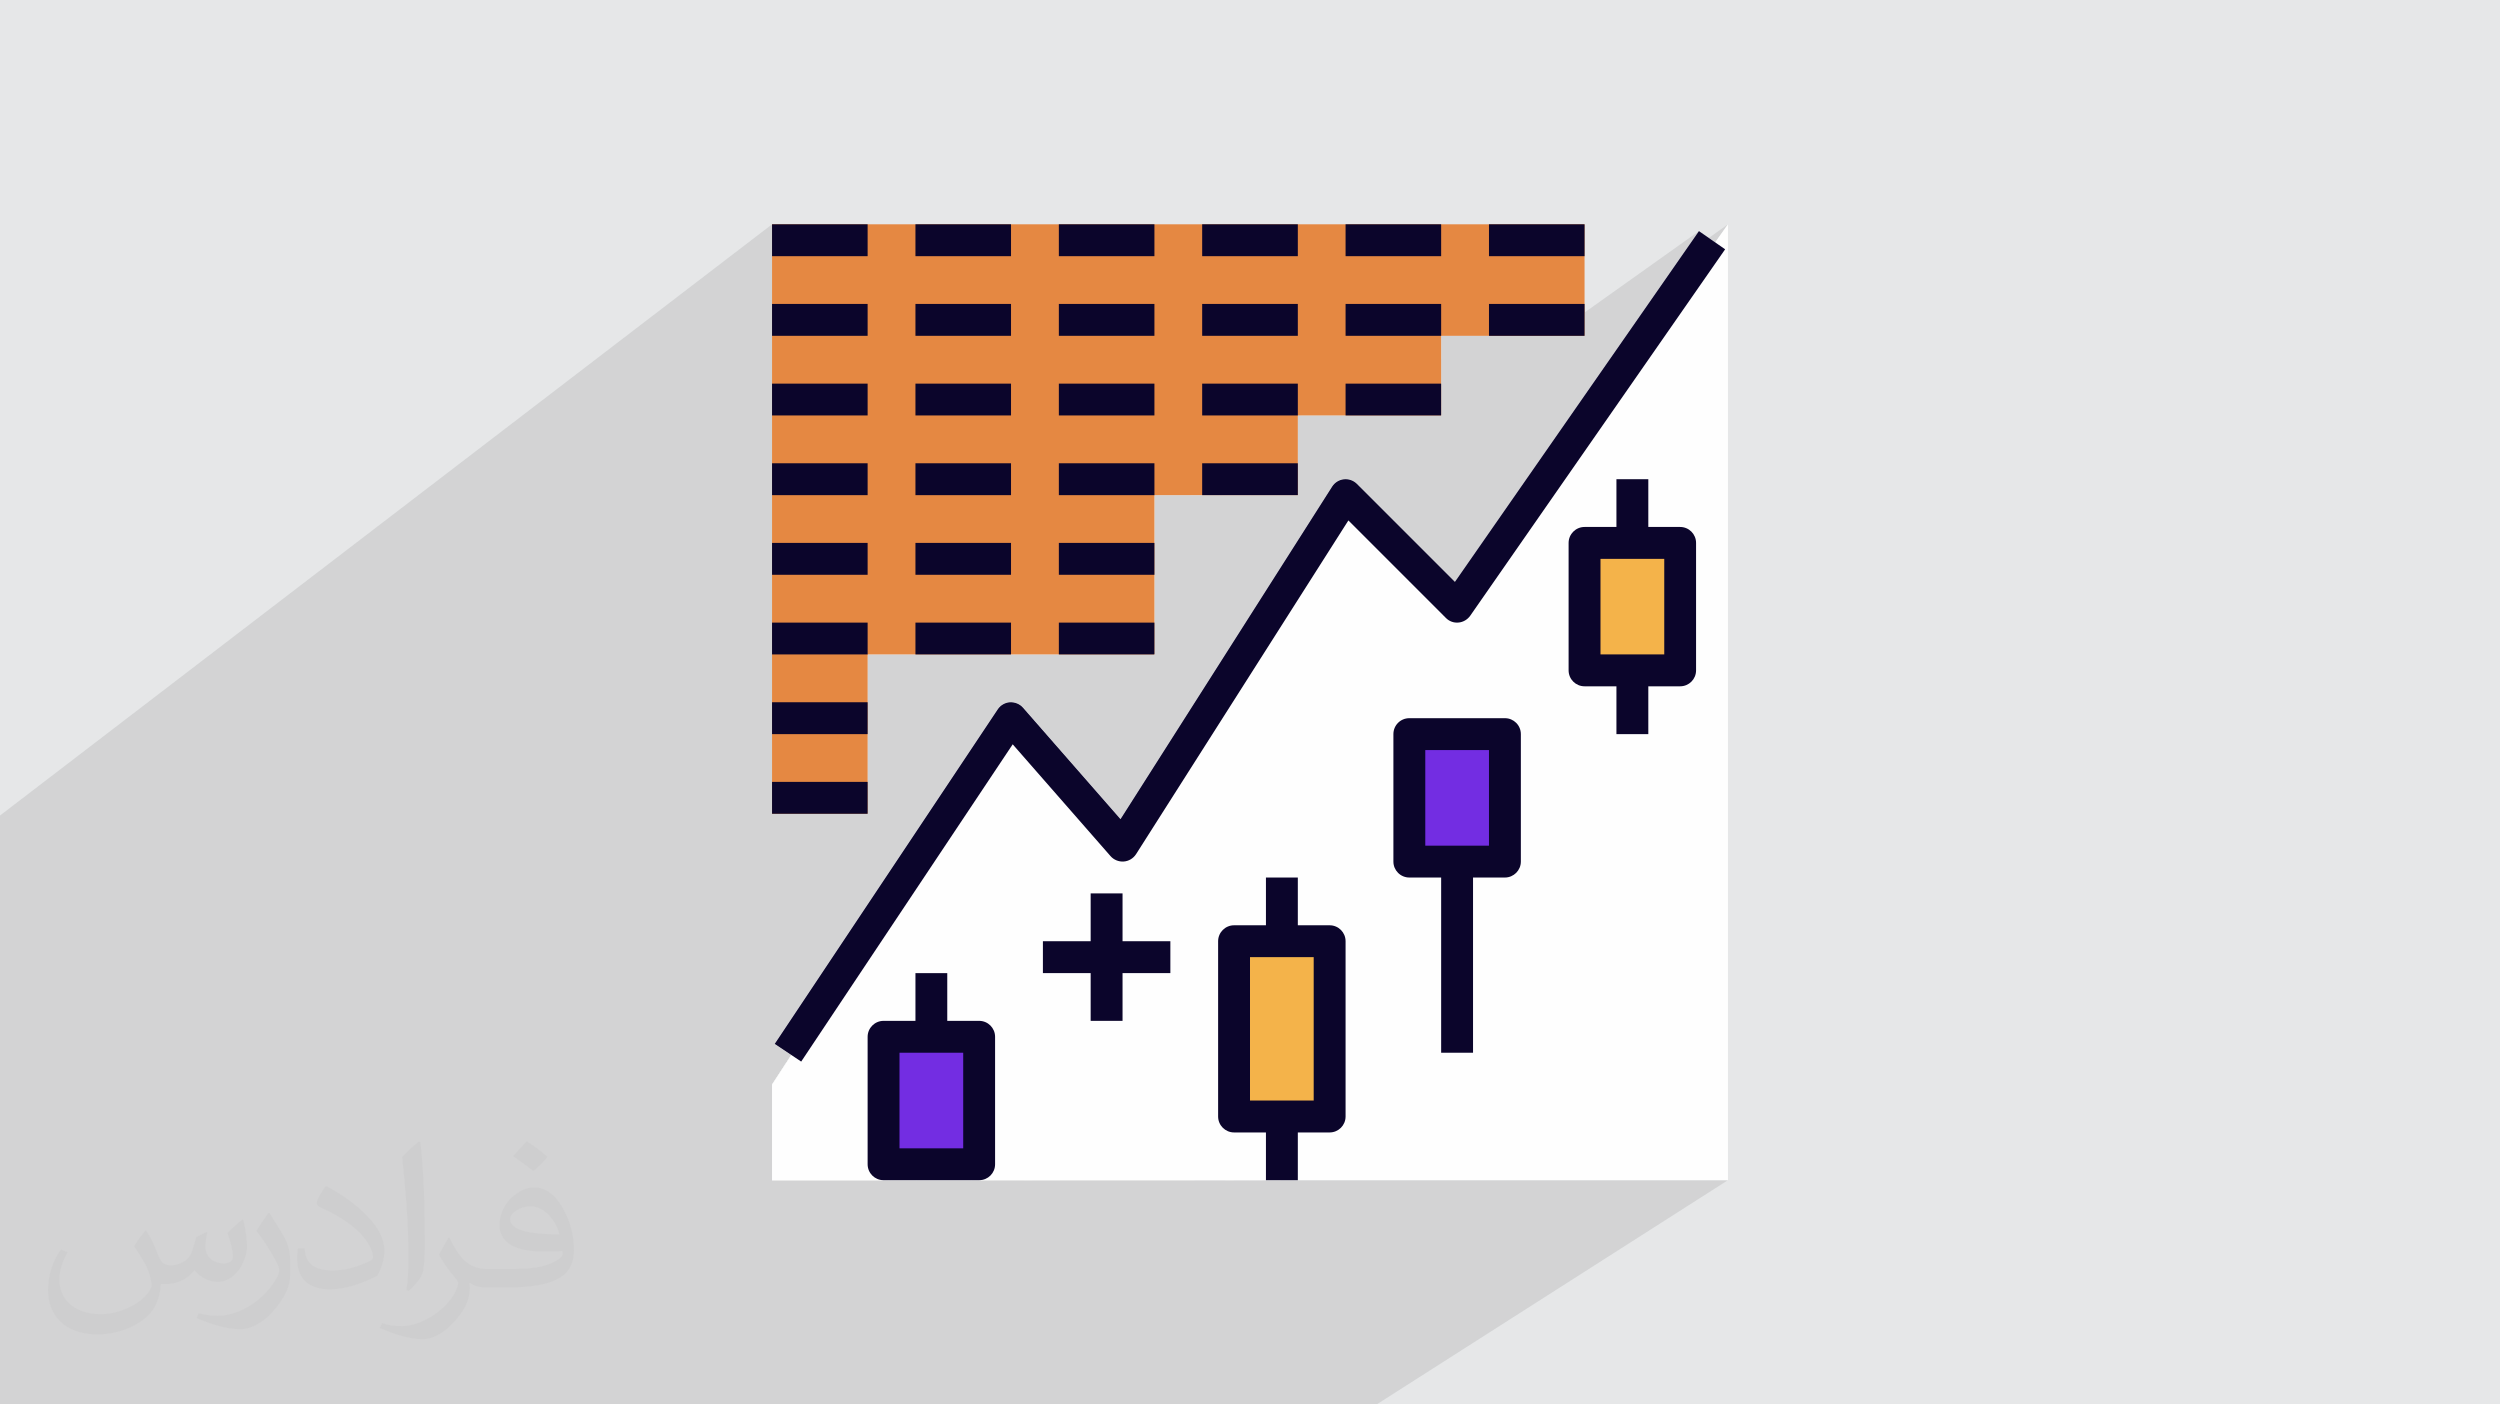 <?xml version="1.0" encoding="UTF-8"?>
<!DOCTYPE svg PUBLIC "-//W3C//DTD SVG 1.1//EN" "http://www.w3.org/Graphics/SVG/1.1/DTD/svg11.dtd">
<!-- Creator: CorelDRAW 2018 (64-Bit) -->
<svg xmlns="http://www.w3.org/2000/svg" xml:space="preserve" width="356px" height="200px" version="1.1" style="shape-rendering:geometricPrecision; text-rendering:geometricPrecision; image-rendering:optimizeQuality; fill-rule:evenodd; clip-rule:evenodd"
viewBox="0 0 356 200"
 xmlns:xlink="http://www.w3.org/1999/xlink"
 enable-background="new 0 0 64 64">
 <rect x="0" y="0" width="356" height="200" fill="#808080" stroke="none"/>
 <defs>
  <style type="text/css">
   <![CDATA[
    .fil3 {fill:#FEFEFE}
    .fil7 {fill:#0B052B}
    .fil5 {fill:#732DE2}
    .fil6 {fill:#E58842}
    .fil0 {fill:#E6E7E8}
    .fil4 {fill:#F4B34A}
    .fil2 {fill:#373435;fill-opacity:0.031}
    .fil1 {fill:#2B2A29;fill-opacity:0.102}
   ]]>
  </style>
 </defs>
 <g id="Layer_x0020_1">
  <path class="fil0" d="M0 0l356 0 0 200 -356 0 0 -200zm0 0z"/>
  <g id="_2439807301312">
   <polygon class="fil0" points="0,198 0,189.37 212.03,36.48 225.64,36.48 "/>
   <polygon class="fil0" points="0,189.37 0,185.36 212.03,31.94 212.03,36.48 "/>
   <polygon class="fil0" points="13.56,200 7.1,200 241.93,32.91 245.66,35.5 "/>
   <polygon class="fil0" points="0,185.01 0,176.19 191.61,36.48 205.22,36.48 "/>
   <polygon class="fil0" points="0,195.09 0,191.06 205.22,43.28 205.22,47.82 "/>
   <polygon class="fil0" points="54.09,200 45.24,200 234.72,68.24 234.72,75.04 "/>
   <polygon class="fil0" points="0,181.93 0,177.85 184.81,43.28 184.81,47.82 "/>
   <polygon class="fil0" points="5.59,200 0,200 0,195.4 212.03,43.28 225.64,43.28 "/>
   <polygon class="fil0" points="0,171.73 0,162.71 171.19,36.48 184.81,36.48 "/>
   <polygon class="fil0" points="0,162.71 0,158.6 171.19,31.94 171.19,36.48 "/>
   <polygon class="fil0" points="45.24,200 41.17,200 230.18,68.24 234.72,68.24 "/>
   <polygon class="fil0" points="0,191.06 0,182.29 191.61,43.28 205.22,43.28 "/>
   <polygon class="fil0" points="0,176.19 0,172.13 191.61,31.94 191.61,36.48 "/>
   <polygon class="fil0" points="0,188.04 0,179.14 171.19,54.63 184.81,54.63 "/>
   <polygon class="fil0" points="0,168.46 0,164.34 164.39,43.28 164.39,47.82 "/>
   <polygon class="fil0" points="0,158.15 0,148.93 150.78,36.48 164.39,36.48 "/>
   <polygon class="fil0" points="0,192.12 0,188.04 184.81,54.63 184.81,59.16 "/>
   <polygon class="fil0" points="49.99,200 45.89,200 225.64,75.04 230.18,75.04 "/>
   <polygon class="fil0" points="0,177.85 0,168.87 171.19,43.28 184.81,43.28 "/>
   <polygon class="fil0" points="0,178.77 0,174.65 164.39,54.63 164.39,59.16 "/>
   <polygon class="fil0" points="0,174.65 0,165.55 150.78,54.63 164.39,54.63 "/>
   <polygon class="fil0" points="0,175.54 0,171.37 143.97,65.97 143.97,70.51 "/>
   <polygon class="fil0" points="0,164.34 0,155.16 150.78,43.28 164.39,43.28 "/>
   <polygon class="fil0" points="0,148.93 0,144.77 150.78,31.94 150.78,36.48 "/>
   <polygon class="fil0" points="45.89,200 45.25,200 224.37,75.43 224.76,75.22 225.19,75.09 225.64,75.04 "/>
   <polygon class="fil0" points="47.62,200 13.56,200 245.66,35.5 209.36,87.68 "/>
   <polygon class="fil0" points="0,189.08 0,184.96 164.39,65.97 164.39,70.51 "/>
   <polygon class="fil0" points="44.22,200 9.52,200 246.06,31.94 207.49,86.39 "/>
   <polygon class="fil0" points="0,184.96 0,175.93 150.78,65.97 164.39,65.97 "/>
   <polygon class="fil0" points="11.23,200 5.59,200 225.64,43.28 225.64,47.82 "/>
   <polygon class="fil0" points="0,165.11 0,160.94 143.97,54.63 143.97,59.16 "/>
   <polygon class="fil0" points="0,171.37 0,162.14 130.36,65.97 143.97,65.97 "/>
   <polygon class="fil0" points="0,154.69 0,150.52 143.97,43.28 143.97,47.82 "/>
   <polygon class="fil0" points="0,144.26 0,134.82 130.36,36.48 143.97,36.48 "/>
   <polygon class="fil0" points="11.23,200 0,200 0,195.09 205.22,47.82 225.64,47.82 "/>
   <polygon class="fil0" points="7.27,200 1.6,200 205.22,54.63 205.22,59.16 "/>
   <polygon class="fil0" points="0,181.8 0,172.65 130.36,77.31 143.97,77.31 "/>
   <polygon class="fil0" points="1.6,200 0,200 0,192.44 191.61,54.63 205.22,54.63 "/>
   <polygon class="fil0" points="0,185.97 0,181.8 143.97,77.31 143.97,81.85 "/>
   <polygon class="fil0" points="7.27,200 0,200 0,192.12 184.81,59.16 205.22,59.16 "/>
   <polygon class="fil0" points="0,198.24 0,189.42 171.19,65.97 184.81,65.97 "/>
   <polygon class="fil0" points="0,160.94 0,151.63 130.36,54.63 143.97,54.63 "/>
   <polygon class="fil0" points="0,150.52 0,141.12 130.36,43.28 143.97,43.28 "/>
   <polygon class="fil0" points="0,134.82 0,130.62 130.36,31.94 130.36,36.48 "/>
   <polygon class="fil0" points="3.24,200 0,200 0,198.24 184.81,65.97 184.81,70.51 "/>
   <polygon class="fil0" points="3.24,200 0,200 0,189.08 164.39,70.51 184.81,70.51 "/>
   <polygon class="fil0" points="0,199.39 0,195.26 164.39,77.31 164.39,81.85 "/>
   <polygon class="fil0" points="0,195.26 0,186.32 150.78,77.31 164.39,77.31 "/>
   <polygon class="fil0" points="0,192.22 0,183.15 130.36,88.66 143.97,88.66 "/>
   <polygon class="fil0" points="45.4,200 9.37,200 191.61,70.51 159.85,120.42 "/>
   <polygon class="fil0" points="8.78,200 6.3,200 191.37,68.25 191.63,68.24 191.88,68.26 192.13,68.3 192.37,68.37 192.6,68.47 192.82,68.59 193.02,68.73 193.22,68.9 "/>
   <polygon class="fil0" points="39.33,200 8.78,200 193.22,68.9 207.18,82.86 "/>
   <polygon class="fil0" points="13.68,200 7.83,200 164.39,88.66 164.39,93.19 "/>
   <polygon class="fil0" points="6.3,200 5.85,200 190.21,68.73 190.41,68.58 190.64,68.46 190.87,68.36 191.11,68.29 191.37,68.25 "/>
   <polygon class="fil0" points="7.83,200 0,200 0,196.71 150.78,88.66 164.39,88.66 "/>
   <polygon class="fil0" points="13.68,200 0,200 0,182.79 123.55,93.19 164.39,93.19 "/>
   <polygon class="fil0" points="0,196.4 0,192.22 143.97,88.66 143.97,93.19 "/>
   <polygon class="fil0" points="0,120.38 0,116.13 109.94,31.94 109.94,36.48 "/>
   <polygon class="fil0" points="58.19,200 54.09,200 234.72,75.04 239.25,75.04 "/>
   <polygon class="fil0" points="87.43,200 63.22,200 241.52,77.31 241.52,95.46 "/>
   <polygon class="fil0" points="63.22,200 58.19,200 239.25,75.04 239.71,75.09 240.14,75.22 240.52,75.43 240.86,75.71 241.14,76.04 241.35,76.43 241.48,76.85 241.52,77.31 "/>
   <polygon class="fil0" points="85.35,200 61.16,200 239.25,77.31 239.25,95.46 "/>
   <line class="fil0" x1="239.25" y1="75.04" x2="239.25" y2= "75.04" />
   <polygon class="fil0" points="61.16,200 48.84,200 225.64,77.31 239.25,77.31 "/>
   <polygon class="fil0" points="62.09,200 53.86,200 227.91,79.58 236.99,79.58 "/>
   <polygon class="fil0" points="6.3,200 3.59,200 143.82,100 144.08,100.01 144.34,100.04 144.59,100.1 144.84,100.18 145.07,100.29 145.29,100.43 145.49,100.59 145.68,100.78 "/>
   <polygon class="fil0" points="0,194.8 0,116.13 109.94,31.94 109.94,115.88 "/>
   <polygon class="fil0" points="0,193.33 0,184.17 109.94,104.54 123.55,104.54 "/>
   <polygon class="fil0" points="0,151.14 0,141.64 109.94,59.16 123.55,59.16 "/>
   <polygon class="fil0" points="89.06,200 87.43,200 241.52,95.46 241.48,95.92 241.35,96.35 241.14,96.73 240.86,97.07 240.52,97.34 "/>
   <polygon class="fil0" points="93.51,200 84.25,200 234.72,97.73 234.72,104.54 "/>
   <polygon class="fil0" points="54.62,200 50.34,200 155.31,127.22 159.85,127.22 "/>
   <polygon class="fil0" points="80.21,200 62.09,200 236.99,79.58 236.99,93.19 "/>
   <polygon class="fil0" points="59,200 58.35,200 199.42,102.66 199.8,102.45 200.23,102.31 200.69,102.27 "/>
   <polygon class="fil0" points="71.56,200 59,200 200.69,102.27 214.3,102.27 "/>
   <polygon class="fil0" points="76.73,200 71.56,200 214.3,102.27 214.76,102.31 215.18,102.45 215.57,102.66 215.9,102.93 216.18,103.27 216.39,103.65 216.52,104.08 216.57,104.54 "/>
   <polygon class="fil0" points="101.67,200 76.73,200 216.57,104.54 216.57,122.69 "/>
   <line class="fil0" x1="214.3" y1="102.27" x2="214.3" y2= "102.27" />
   <polygon class="fil0" points="103.35,200 101.67,200 216.57,122.69 216.52,123.14 216.39,123.57 216.18,123.96 215.9,124.29 215.57,124.57 "/>
   <polygon class="fil0" points="99.54,200 74.63,200 214.3,104.54 214.3,122.69 "/>
   <polygon class="fil0" points="74.63,200 62.04,200 200.69,104.54 214.3,104.54 "/>
   <polygon class="fil0" points="94.26,200 75.6,200 212.03,106.81 212.03,120.42 "/>
   <polygon class="fil0" points="75.6,200 67.2,200 202.96,106.81 212.03,106.81 "/>
   <polygon class="fil0" points="84.4,200 74.99,200 184.81,124.96 184.81,131.76 "/>
   <polygon class="fil0" points="74.99,200 70.72,200 180.27,124.96 184.81,124.96 "/>
   <polygon class="fil0" points="88.69,200 84.4,200 184.81,131.76 189.34,131.76 "/>
   <polygon class="fil0" points="80.11,200 75.82,200 175.73,131.76 180.27,131.76 "/>
   <polygon class="fil0" points="75.82,200 75.16,200 174.46,132.15 174.85,131.94 175.27,131.81 175.73,131.76 "/>
   <polygon class="fil0" points="76.67,200 70.38,200 166.66,134.03 166.66,138.57 "/>
   <polygon class="fil0" points="94,200 88.69,200 189.34,131.76 189.8,131.81 190.23,131.94 190.61,132.15 190.95,132.43 191.22,132.76 191.43,133.15 191.57,133.57 191.61,134.03 "/>
   <polygon class="fil0" points="133.94,200 98.44,200 209.76,124.96 209.76,149.91 "/>
   <polygon class="fil0" points="129.68,200 94,200 191.61,134.03 191.61,158.99 "/>
   <polygon class="fil0" points="127.49,200 91.85,200 189.34,134.03 189.34,158.99 "/>
   <polygon class="fil0" points="91.85,200 78.97,200 175.73,134.03 189.34,134.03 "/>
   <polygon class="fil0" points="92.88,200 84.27,200 178,136.3 187.07,136.3 "/>
   <polygon class="fil0" points="122,200 92.88,200 187.07,136.3 187.07,156.72 "/>
   <polygon class="fil0" points="63.93,200 54.62,200 159.85,127.22 159.85,134.03 "/>
   <polygon class="fil0" points="47.84,200 47.62,200 209.36,87.68 209.2,87.88 209.03,88.06 208.84,88.21 "/>
   <line class="fil0" x1="207.7" y1="88.65" x2="207.7" y2= "88.65" />
   <polygon class="fil0" points="49.12,200 48.84,200 161.77,121.64 161.61,121.85 161.43,122.05 161.23,122.22 "/>
   <polygon class="fil0" points="48.84,200 14.31,200 192.01,74.11 161.77,121.64 "/>
   <polygon class="fil0" points="92.9,200 91.17,200 141.7,165.79 141.65,166.25 141.52,166.68 141.31,167.06 141.04,167.4 140.7,167.67 "/>
   <polygon class="fil0" points="70.38,200 63.93,200 159.85,134.03 166.66,134.03 "/>
   <polygon class="fil0" points="65.51,200 60.18,200 139.43,145.37 139.89,145.42 140.32,145.55 140.7,145.76 141.04,146.04 141.31,146.37 141.52,146.76 141.65,147.18 141.7,147.64 "/>
   <polygon class="fil0" points="59.64,200 53.2,200 148.51,134.03 155.31,134.03 "/>
   <polygon class="fil0" points="79.69,200 70.2,200 159.85,138.57 159.85,145.37 "/>
   <polygon class="fil0" points="55.85,200 46.49,200 134.89,138.57 134.89,145.37 "/>
   <polygon class="fil0" points="0,140.59 0,131.01 109.94,47.82 123.55,47.82 "/>
   <polygon class="fil0" points="0,194.8 0,190.54 109.94,111.34 109.94,115.88 "/>
   <polygon class="fil0" points="0,141.64 0,137.39 109.94,54.63 109.94,59.16 "/>
   <polygon class="fil0" points="0,130.04 0,120.38 109.94,36.48 123.55,36.48 "/>
   <polygon class="fil0" points="0,131.01 0,126.76 109.94,43.28 109.94,47.82 "/>
   <polygon class="fil0" points="40.07,200 6.3,200 145.68,100.78 159.56,116.65 "/>
   <polygon class="fil0" points="3.59,200 3.05,200 142.62,100.45 142.83,100.31 143.07,100.19 143.31,100.1 143.56,100.04 143.82,100 "/>
   <polygon class="fil0" points="5.45,200 0,200 0,194.8 109.94,115.88 123.55,115.88 "/>
   <polygon class="fil0" points="46.49,200 42.18,200 130.36,138.57 134.89,138.57 "/>
   <polygon class="fil0" points="47.18,200 46.5,200 124.55,145.76 124.94,145.55 125.36,145.42 125.82,145.37 "/>
   <polygon class="fil0" points="43.93,200 11.72,200 144.21,105.99 114.09,151.17 "/>
   <polygon class="fil0" points="60.18,200 55.85,200 134.89,145.37 139.43,145.37 "/>
   <polygon class="fil0" points="0,172.24 0,162.9 109.94,81.85 123.55,81.85 "/>
   <polygon class="fil0" points="0,161.69 0,152.27 109.94,70.51 123.55,70.51 "/>
   <polygon class="fil0" points="0,182.79 0,173.54 109.94,93.19 123.55,93.19 "/>
   <polygon class="fil0" points="0,162.9 0,158.65 109.94,77.31 109.94,81.85 "/>
   <polygon class="fil0" points="5.45,200 0,200 0,194.8 109.94,115.88 123.55,115.88 "/>
   <polygon class="fil0" points="0,173.54 0,169.28 109.94,88.66 109.94,93.19 "/>
   <polygon class="fil0" points="91.17,200 65.51,200 141.7,147.64 141.7,165.79 "/>
   <polygon class="fil0" points="88.96,200 63.33,200 139.43,147.64 139.43,165.79 "/>
   <polygon class="fil0" points="51.51,200 47.18,200 125.82,145.37 130.36,145.37 "/>
   <polygon class="fil0" points="131.46,200 129.68,200 191.61,158.99 191.57,159.44 191.43,159.87 191.22,160.26 190.95,160.59 190.61,160.87 "/>
   <polygon class="fil0" points="63.33,200 50.3,200 125.82,147.64 139.43,147.64 "/>
   <polygon class="fil0" points="83.52,200 64.32,200 137.16,149.91 137.16,163.52 "/>
   <polygon class="fil0" points="64.32,200 55.62,200 128.09,149.91 137.16,149.91 "/>
   <polygon class="fil0" points="136.39,200 126.4,200 184.81,161.26 184.81,168.06 "/>
   <polygon class="fil0" points="63.51,200 44.47,200 109.94,154.45 109.94,168.06 "/>
   <polygon class="fil0" points="196.02,200 63.51,200 109.94,168.06 246.06,168.06 "/>
   <polygon class="fil0" points="0,184.17 0,179.91 109.94,100 109.94,104.54 "/>
   <polygon class="fil0" points="0,152.27 0,148.02 109.94,65.97 109.94,70.51 "/>
   <polygon class="fil0" points="44.47,200 6.65,200 143.97,102.27 109.94,154.45 "/>
  </g>
  <polygon class="fil1" points="0,198 0,196.71 0,196.4 0,195.4 0,195.26 0,195.09 0,194.8 0,193.33 0,192.44 0,192.22 0,192.12 0,191.06 0,190.54 0,189.42 0,189.37 0,189.08 0,188.04 0,186.32 0,185.97 0,185.36 0,185.01 0,184.96 0,184.17 0,183.15 0,182.79 0,182.29 0,181.93 0,181.8 0,179.91 0,179.14 0,178.77 0,177.85 0,176.19 0,175.93 0,175.54 0,174.65 0,173.54 0,172.65 0,172.24 0,172.13 0,171.73 0,171.37 0,169.28 0,168.87 0,168.46 0,165.55 0,165.11 0,164.34 0,162.9 0,162.71 0,162.14 0,161.69 0,160.94 0,158.65 0,158.6 0,158.15 0,155.16 0,154.69 0,152.27 0,151.63 0,151.14 0,150.52 0,148.93 0,148.02 0,144.77 0,144.26 0,141.64 0,141.12 0,140.59 0,137.39 0,134.82 0,131.01 0,130.62 0,130.04 0,126.76 0,120.38 0,116.13 109.94,31.94 109.94,36.48 123.55,36.48 109.94,46.78 109.94,47.39 130.36,31.94 130.36,36.48 143.97,36.48 134.88,43.28 135.62,43.28 150.78,31.94 150.78,36.48 164.39,36.48 155.19,43.28 155.86,43.28 171.19,31.94 171.19,36.48 184.81,36.48 175.51,43.28 176.11,43.28 191.61,31.94 191.61,36.48 205.22,36.48 195.82,43.28 196.35,43.28 212.03,31.94 212.03,36.48 225.64,36.48 216.14,43.28 225.64,43.28 225.64,44.5 241.93,32.91 243.33,33.88 246.06,31.94 244.24,34.52 245.66,35.5 216.01,78.11 230.18,68.24 234.72,68.24 234.72,75.04 239.25,75.04 239.71,75.09 240.14,75.22 240.52,75.43 240.86,75.71 241.14,76.04 241.35,76.43 241.48,76.85 241.52,77.31 241.52,95.46 241.48,95.92 241.35,96.35 241.14,96.73 240.86,97.07 240.52,97.34 234.72,101.28 234.72,104.54 216.57,116.81 216.57,122.69 216.52,123.14 216.39,123.57 216.18,123.96 215.9,124.29 215.57,124.57 209.76,128.47 209.76,149.91 184.81,166.4 184.81,168.06 246.06,168.06 196.02,200 136.39,200 133.94,200 131.46,200 129.68,200 127.49,200 126.4,200 122,200 103.35,200 101.67,200 99.54,200 98.44,200 94.26,200 94,200 93.51,200 92.9,200 92.88,200 91.85,200 91.17,200 89.06,200 88.96,200 88.69,200 87.43,200 85.35,200 84.4,200 84.27,200 84.25,200 83.52,200 80.21,200 80.11,200 79.69,200 78.97,200 76.73,200 76.67,200 75.82,200 75.6,200 75.16,200 74.99,200 74.63,200 71.56,200 70.72,200 70.38,200 70.2,200 67.2,200 65.51,200 64.32,200 63.93,200 63.51,200 63.33,200 63.22,200 62.09,200 62.04,200 61.16,200 60.18,200 59.64,200 59,200 58.35,200 58.19,200 55.85,200 55.62,200 54.62,200 54.09,200 53.86,200 53.2,200 51.51,200 50.34,200 50.3,200 49.99,200 49.12,200 48.84,200 48.84,200 47.84,200 47.62,200 47.18,200 46.5,200 46.49,200 45.89,200 45.4,200 45.25,200 45.24,200 44.47,200 44.22,200 43.93,200 42.18,200 41.17,200 40.07,200 39.33,200 14.31,200 13.68,200 13.56,200 11.72,200 11.23,200 9.52,200 9.37,200 8.78,200 7.83,200 7.27,200 7.1,200 6.65,200 6.3,200 5.85,200 5.59,200 5.45,200 3.59,200 3.24,200 3.05,200 1.6,200 0,200 0,199.39 0,198.24 "/>
  <g id="_2439806031952">
   <g>
    <path class="fil0" d="M143.55 102.91l0.6 -0.43 2.68 3.06 -9.29 6.59 6.01 -9.22zm100.69 -68.39l1.42 0.98 -4.26 3.02 2.84 -4zm-50.7 37.92l-5.75 4.08 3.82 -6.01 1.93 1.93z"/>
    <polygon class="fil0" points="109.94,155.01 159.79,120.35 159.85,120.42 159.98,120.21 234.72,68.24 234.72,75.04 109.94,161.36 "/>
    <path class="fil0" d="M112.8 150.07l45.34 -31.61 1.65 1.89 -49.85 34.66 0 -0.56 2.86 -4.38zm50.66 -35.32l42.66 -29.74 1.37 1.38 3.27 -4.61 19.42 -13.54 4.54 0 -74.74 51.97 3.48 -5.46z"/>
    <polygon class="fil0" points="109.94,155.48 225.64,75.04 230.18,75.04 109.94,158.43 "/>
    <polygon class="fil0" points="109.94,155.01 159.79,120.35 159.85,120.42 159.98,120.21 224.37,75.43 224.76,75.22 225.19,75.09 225.64,75.04 109.94,155.48 "/>
    <polygon class="fil0" points="137.54,112.13 146.83,105.54 159.85,120.42 187.79,76.52 193.54,72.44 207.49,86.39 241.4,38.52 245.66,35.5 209.36,87.68 109.94,156.72 109.94,154.45 "/>
    <path class="fil0" d="M141.29 106.38l3.87 -2.75 14.21 16.24 -49.22 34.25 31.14 -47.74zm50.19 -35.66l0.2 -0.15 15.81 15.82 -46.64 32.45 30.63 -48.12z"/>
    <path class="fil0" d="M192.47 71.36l-2.56 1.82 1.7 -2.67 0.86 0.85zm-46.6 33.08l-6.17 4.38 4.27 -6.55 1.9 2.17z"/>
    <path class="fil0" d="M192.47 71.36l-2.56 1.82 1.7 -2.67 0.86 0.85zm-46.6 33.08l-6.17 4.38 4.27 -6.55 1.9 2.17z"/>
    <polygon class="fil0" points="144.23,102.56 143.39,103.16 143.97,102.27 "/>
    <polygon class="fil0" points="144.23,102.56 143.39,103.16 143.97,102.27 "/>
    <polygon class="fil0" points="141.43,106.17 145.1,103.56 159.85,120.42 109.94,155.12 109.94,154.45 "/>
    <polygon class="fil0" points="144.85,103.28 141.98,105.32 143.97,102.27 "/>
    <path class="fil0" d="M141.98 105.32l2.87 -2.04 12.54 14.33 -42.99 30 27.58 -42.29zm63.31 -21.14l-40.26 28.1 26.58 -41.77 13.68 13.67z"/>
    <polygon class="fil0" points="142.86,103.97 144.46,102.83 146.88,105.6 137.42,112.3 "/>
    <polygon class="fil0" points="144.46,102.83 142.86,103.97 143.97,102.27 "/>
    <polygon class="fil0" points="146.88,105.6 137.42,112.3 143.97,102.27 "/>
    <polygon class="fil0" points="109.94,161.36 234.72,75.04 239.25,75.04 109.94,164.29 "/>
    <polygon class="fil0" points="109.94,167.85 241.52,77.31 241.52,95.46 134.51,168.06 109.94,168.06 "/>
    <polygon class="fil0" points="109.94,164.29 239.25,75.04 239.71,75.09 240.14,75.22 240.52,75.43 240.86,75.71 241.14,76.04 241.35,76.43 241.48,76.85 241.52,77.31 109.94,167.85 "/>
    <polygon class="fil0" points="109.94,166.4 239.25,77.31 239.25,95.46 132.37,168.06 109.94,168.06 "/>
    <line class="fil0" x1="239.25" y1="75.04" x2="239.25" y2= "75.04" />
    <polygon class="fil0" points="109.94,157.6 225.64,77.31 239.25,77.31 109.94,166.4 "/>
    <polygon class="fil0" points="109.94,161.2 227.91,79.58 236.99,79.58 109.94,167.06 "/>
    <polygon class="fil0" points="134.51,168.06 241.52,95.46 241.48,95.92 241.35,96.35 241.14,96.73 240.86,97.07 240.52,97.34 136.19,168.06 "/>
    <polygon class="fil0" points="131.24,168.06 234.72,97.73 234.72,104.54 140.75,168.06 "/>
    <polygon class="fil0" points="109.94,158.68 155.31,127.22 159.85,127.22 109.94,161.74 "/>
    <polygon class="fil0" points="109.94,167.06 236.99,79.58 236.99,93.19 127.09,168.06 109.94,168.06 "/>
    <polygon class="fil0" points="109.94,164.4 199.42,102.66 199.8,102.45 200.23,102.31 200.69,102.27 109.94,164.86 "/>
    <polygon class="fil0" points="109.94,164.86 200.69,102.27 214.3,102.27 118.21,168.06 109.94,168.06 "/>
    <polygon class="fil0" points="118.21,168.06 214.3,102.27 214.76,102.31 215.18,102.45 215.57,102.66 215.9,102.93 216.18,103.27 216.39,103.65 216.52,104.08 216.57,104.54 123.51,168.06 "/>
    <polygon class="fil0" points="123.51,168.06 216.57,104.54 216.57,122.69 149.13,168.06 "/>
    <line class="fil0" x1="214.3" y1="102.27" x2="214.3" y2= "102.27" />
    <polygon class="fil0" points="149.13,168.06 216.57,122.69 216.52,123.14 216.39,123.57 216.18,123.96 215.9,124.29 215.57,124.57 150.87,168.06 "/>
    <polygon class="fil0" points="121.36,168.06 214.3,104.54 214.3,122.69 146.95,168.06 "/>
    <polygon class="fil0" points="109.94,167.02 200.69,104.54 214.3,104.54 121.36,168.06 109.94,168.06 "/>
    <polygon class="fil0" points="122.36,168.06 212.03,106.81 212.03,120.42 141.53,168.06 "/>
    <polygon class="fil0" points="113.72,168.06 202.96,106.81 212.03,106.81 122.36,168.06 "/>
    <polygon class="fil0" points="121.73,168.06 184.81,124.96 184.81,131.76 131.39,168.06 "/>
    <polygon class="fil0" points="117.35,168.06 180.27,124.96 184.81,124.96 121.73,168.06 "/>
    <polygon class="fil0" points="131.39,168.06 184.81,131.76 189.34,131.76 135.8,168.06 "/>
    <polygon class="fil0" points="122.59,168.06 175.73,131.76 180.27,131.76 126.99,168.06 "/>
    <polygon class="fil0" points="121.9,168.06 174.46,132.15 174.85,131.94 175.27,131.81 175.73,131.76 122.59,168.06 "/>
    <polygon class="fil0" points="116.99,168.06 166.66,134.03 166.66,138.57 123.45,168.06 "/>
    <polygon class="fil0" points="135.8,168.06 189.34,131.76 189.8,131.81 190.23,131.94 190.61,132.15 190.95,132.43 191.22,132.76 191.43,133.15 191.57,133.57 191.61,134.03 141.26,168.06 "/>
    <polygon class="fil0" points="145.82,168.06 209.76,124.96 209.76,149.91 182.29,168.06 "/>
    <polygon class="fil0" points="141.26,168.06 191.61,134.03 191.61,158.99 177.91,168.06 "/>
    <polygon class="fil0" points="139.05,168.06 189.34,134.03 189.34,158.99 175.66,168.06 "/>
    <polygon class="fil0" points="125.82,168.06 175.73,134.03 189.34,134.03 139.05,168.06 "/>
    <polygon class="fil0" points="131.27,168.06 178,136.3 187.07,136.3 140.11,168.06 "/>
    <polygon class="fil0" points="140.11,168.06 187.07,136.3 187.07,156.72 170.02,168.06 "/>
    <polygon class="fil0" points="109.94,161.74 159.85,127.22 159.85,134.03 110.37,168.06 109.94,168.06 "/>
    <polygon class="fil0" points="109.94,156.72 209.36,87.68 209.2,87.88 209.03,88.06 208.84,88.21 109.94,156.88 "/>
    <line class="fil0" x1="207.7" y1="88.65" x2="207.7" y2= "88.65" />
    <polygon class="fil0" points="109.94,157.6 161.77,121.64 161.61,121.85 161.43,122.05 161.23,122.22 109.94,157.81 "/>
    <polygon class="fil0" points="136.85,113.19 147.14,105.9 159.85,120.42 187.11,77.58 192.01,74.11 161.77,121.64 109.94,157.6 109.94,154.45 "/>
    <polygon class="fil0" points="138.35,168.06 141.7,165.79 141.65,166.25 141.52,166.68 141.31,167.06 141.04,167.4 140.7,167.67 140.13,168.06 "/>
    <polygon class="fil0" points="110.37,168.06 159.85,134.03 166.66,134.03 116.99,168.06 "/>
    <polygon class="fil0" points="109.94,165.7 139.43,145.37 139.89,145.42 140.32,145.55 140.7,145.76 141.04,146.04 141.31,146.37 141.52,146.76 141.65,147.18 141.7,147.64 111.99,168.06 109.94,168.06 "/>
    <polygon class="fil0" points="109.94,160.73 148.51,134.03 155.31,134.03 109.94,165.32 "/>
    <polygon class="fil0" points="116.81,168.06 159.85,138.57 159.85,145.37 126.56,168.06 "/>
    <polygon class="fil0" points="109.94,155.91 134.89,138.57 134.89,145.37 109.94,162.62 "/>
    <polygon class="fil0" points="157.69,117.95 113.75,148.6 143.97,102.27 "/>
    <polygon class="fil0" points="111.92,151.41 130.36,138.57 134.89,138.57 109.94,155.91 109.94,154.45 "/>
    <polygon class="fil0" points="109.94,155.92 124.55,145.76 124.94,145.55 125.36,145.42 125.82,145.37 109.94,156.41 "/>
    <polygon class="fil0" points="139.24,109.52 144.21,105.99 114.09,151.17 110.4,153.74 "/>
    <polygon class="fil0" points="109.94,162.62 134.89,145.37 139.43,145.37 109.94,165.7 "/>
    <polygon class="fil0" points="111.99,168.06 141.7,147.64 141.7,165.79 138.35,168.06 "/>
    <polygon class="fil0" points="109.94,167.94 139.43,147.64 139.43,165.79 136.08,168.06 109.94,168.06 "/>
    <polygon class="fil0" points="109.94,156.41 125.82,145.37 130.36,145.37 109.94,159.52 "/>
    <polygon class="fil0" points="177.91,168.06 191.61,158.99 191.57,159.44 191.43,159.87 191.22,160.26 190.95,160.59 190.61,160.87 179.74,168.06 "/>
    <polygon class="fil0" points="109.94,158.65 125.82,147.64 139.43,147.64 109.94,167.94 "/>
    <polygon class="fil0" points="110.77,168.06 137.16,149.91 137.16,163.52 130.49,168.06 "/>
    <polygon class="fil0" points="109.94,162.46 128.09,149.91 137.16,149.91 110.77,168.06 109.94,168.06 "/>
    <polygon class="fil0" points="174.55,168.06 184.81,161.26 184.81,168.06 "/>
   </g>
   <g>
    <polygon class="fil0" points="231.44,77.31 225.64,81.32 225.64,77.31 "/>
    <polygon class="fil0" points="226.91,77.31 225.64,78.19 225.64,77.31 "/>
    <polygon class="fil0" points="225.64,81.32 231.44,77.31 235.97,77.31 225.64,84.44 "/>
    <polygon class="fil0" points="225.64,88.24 239.25,78.87 239.25,95.46 225.64,95.46 "/>
    <polygon class="fil0" points="225.64,84.44 235.97,77.31 239.25,77.31 239.25,78.87 225.64,88.24 "/>
    <polygon class="fil0" points="225.64,86.69 239.25,77.31 239.25,95.46 225.64,95.46 "/>
    <polygon class="fil0" points="225.64,77.31 239.25,77.31 225.64,86.69 "/>
    <polygon class="fil0" points="225.64,81.15 227.91,79.58 236.99,79.58 225.64,87.39 "/>
    <polygon class="fil0" points="225.64,87.39 236.99,79.58 236.99,93.19 233.66,95.46 225.64,95.46 "/>
   </g>
   <g>
    <polygon class="fil0" points="200.69,105.41 201.96,104.54 214.3,104.54 214.3,113.93 201.39,122.69 200.69,122.69 "/>
    <polygon class="fil0" points="201.96,104.54 200.69,105.41 200.69,104.54 "/>
    <polygon class="fil0" points="214.3,112.41 200.69,121.66 200.69,104.54 214.3,104.54 "/>
    <polygon class="fil0" points="200.74,104.54 200.69,104.58 200.69,104.54 "/>
    <polygon class="fil0" points="201.39,122.69 214.3,113.93 214.3,115.12 203.13,122.69 "/>
    <polygon class="fil0" points="200.69,120.86 214.3,111.61 214.3,118.34 207.87,122.69 200.69,122.69 "/>
    <polygon class="fil0" points="200.69,104.58 200.74,104.54 214.3,104.54 214.3,108.65 200.69,117.92 "/>
    <polygon class="fil0" points="210.98,104.54 200.69,111.59 200.69,104.54 "/>
    <polygon class="fil0" points="200.69,111.59 210.98,104.54 214.3,104.54 214.3,106.09 200.69,115.38 "/>
    <polygon class="fil0" points="200.69,115.38 214.3,106.09 214.3,122.69 200.69,122.69 "/>
    <polygon class="fil0" points="200.69,113.84 214.3,104.54 214.3,122.69 200.69,122.69 "/>
    <polygon class="fil0" points="200.69,104.54 214.3,104.54 200.69,113.84 "/>
    <polygon class="fil0" points="200.69,114.56 212.03,106.81 212.03,120.42 208.67,122.69 200.69,122.69 "/>
    <polygon class="fil0" points="200.69,108.36 202.96,106.81 212.03,106.81 200.69,114.56 "/>
   </g>
   <g>
    <polygon class="fil0" points="184.67,134.03 175.73,140.1 175.73,134.03 "/>
    <polygon class="fil0" points="182.47,134.03 175.73,138.61 175.73,134.03 "/>
    <polygon class="fil0" points="175.73,140.1 184.67,134.03 186.4,134.03 175.73,141.26 "/>
    <polygon class="fil0" points="175.73,137.82 181.31,134.03 189.34,134.03 189.34,135.21 175.73,144.42 "/>
    <polygon class="fil0" points="177.04,134.03 175.73,134.93 175.73,134.03 "/>
    <polygon class="fil0" points="189.34,141.01 175.73,150.16 175.73,134.03 189.34,134.03 "/>
    <polygon class="fil0" points="175.73,150.16 189.34,141.01 189.34,142.2 175.73,151.35 "/>
    <polygon class="fil0" points="189.34,139.5 175.73,148.67 175.73,134.03 189.34,134.03 "/>
    <polygon class="fil0" points="189.34,135.75 175.73,144.95 175.73,134.03 189.34,134.03 "/>
    <polygon class="fil0" points="181.47,134.03 175.73,137.93 175.73,134.03 "/>
    <polygon class="fil0" points="175.73,137.93 181.47,134.03 186,134.03 175.73,140.99 "/>
    <polygon class="fil0" points="176.94,134.03 175.73,134.85 175.73,134.03 "/>
    <polygon class="fil0" points="175.73,140.99 186,134.03 189.34,134.03 189.34,135.56 175.73,144.76 "/>
    <polygon class="fil0" points="175.73,147.9 189.34,138.72 189.34,158.99 175.73,158.99 "/>
    <polygon class="fil0" points="175.73,144.76 189.34,135.56 189.34,158.99 175.73,158.99 "/>
    <polygon class="fil0" points="175.73,143.24 189.34,134.03 189.34,158.99 175.73,158.99 "/>
    <polygon class="fil0" points="175.73,134.03 189.34,134.03 175.73,143.24 "/>
    <polygon class="fil0" points="175.73,137.84 178,136.3 187.07,136.3 175.73,143.97 "/>
    <polygon class="fil0" points="175.73,143.97 187.07,136.3 187.07,156.72 183.66,158.99 175.73,158.99 "/>
   </g>
   <g>
    <polygon class="fil0" points="129.77,147.64 125.82,150.38 125.82,147.64 "/>
    <polygon class="fil0" points="125.82,150.38 129.77,147.64 134.06,147.64 125.82,153.33 "/>
    <polygon class="fil0" points="125.82,156.93 139.31,147.64 139.43,147.64 139.43,164.72 137.86,165.79 125.82,165.79 "/>
    <polygon class="fil0" points="125.82,153.33 134.06,147.64 139.31,147.64 125.82,156.93 "/>
    <polygon class="fil0" points="125.82,155.46 137.16,147.64 139.43,147.64 139.43,163.27 135.71,165.79 125.82,165.79 "/>
    <polygon class="fil0" points="137.16,147.64 125.82,155.46 125.82,147.64 "/>
    <polygon class="fil0" points="125.82,150.22 129.54,147.64 138.14,147.64 125.82,156.12 "/>
    <polygon class="fil0" points="137.86,165.79 139.43,164.72 139.43,165.79 "/>
    <polygon class="fil0" points="134.58,165.79 139.43,162.49 139.43,165.79 "/>
    <polygon class="fil0" points="125.82,147.67 125.86,147.64 130.32,147.64 125.82,150.76 "/>
    <polygon class="fil0" points="125.82,156.12 138.14,147.64 139.43,147.64 139.43,159.66 130.42,165.79 125.82,165.79 "/>
    <polygon class="fil0" points="125.82,153.44 134.22,147.64 134.9,147.64 125.82,153.91 "/>
    <polygon class="fil0" points="125.82,153.91 134.9,147.64 139.43,147.64 139.43,153.53 125.82,162.85 "/>
    <polygon class="fil0" points="125.82,162.85 139.43,153.53 139.43,157.19 126.84,165.79 125.82,165.79 "/>
    <polygon class="fil0" points="126.84,165.79 139.43,157.19 139.43,165.79 "/>
    <polygon class="fil0" points="125.82,165.01 139.43,155.71 139.43,165.79 125.82,165.79 "/>
    <polygon class="fil0" points="125.82,156.09 138.08,147.64 139.43,147.64 139.43,155.71 125.82,165.01 "/>
    <polygon class="fil0" points="125.82,165.7 139.43,156.4 139.43,165.79 125.82,165.79 "/>
    <polygon class="fil0" points="125.82,159.76 139.43,150.41 139.43,156.4 125.82,165.7 "/>
    <polygon class="fil0" points="125.82,165.26 139.43,155.96 139.43,162.6 134.73,165.79 125.82,165.79 "/>
    <polygon class="fil0" points="125.82,162.26 139.43,152.93 139.43,155.96 125.82,165.26 "/>
    <polygon class="fil0" points="134.73,165.79 139.43,162.6 139.43,165.6 139.15,165.79 "/>
    <polygon class="fil0" points="125.91,165.79 139.43,156.55 139.43,159.58 130.32,165.79 "/>
    <polygon class="fil0" points="125.82,165.38 139.43,156.08 139.43,156.55 125.91,165.79 125.82,165.79 "/>
    <polygon class="fil0" points="125.82,162.01 139.43,152.69 139.43,157.15 126.78,165.79 125.82,165.79 "/>
    <polygon class="fil0" points="139.15,165.79 139.43,165.6 139.43,165.79 "/>
    <polygon class="fil0" points="129.14,165.79 139.43,158.78 139.43,165.79 "/>
    <polygon class="fil0" points="134.61,165.79 139.43,162.51 139.43,165.79 "/>
    <polygon class="fil0" points="125.82,150.76 130.32,147.64 139.43,147.64 139.43,148.07 125.82,157.44 "/>
    <polygon class="fil0" points="125.82,157.44 139.43,148.07 139.43,152.69 125.82,162.01 "/>
    <polygon class="fil0" points="125.82,154.76 136.14,147.64 139.43,147.64 139.43,149.2 125.82,158.56 "/>
    <polygon class="fil0" points="125.82,149.73 128.84,147.64 135.57,147.64 125.82,154.37 "/>
    <polygon class="fil0" points="125.82,161.89 139.43,152.56 139.43,159.29 129.89,165.79 125.82,165.79 "/>
    <polygon class="fil0" points="131.61,147.64 125.82,151.64 125.82,147.64 "/>
    <polygon class="fil0" points="125.82,151.64 131.61,147.64 136.14,147.64 125.82,154.76 "/>
    <polygon class="fil0" points="125.82,158.56 139.43,149.2 139.43,165.79 125.82,165.79 "/>
    <polygon class="fil0" points="125.82,157.01 139.43,147.64 139.43,165.79 125.82,165.79 "/>
    <polygon class="fil0" points="127.08,147.64 125.82,148.52 125.82,147.64 "/>
    <polygon class="fil0" points="125.82,147.64 139.43,147.64 125.82,157.01 "/>
    <polygon class="fil0" points="125.82,157.71 137.16,149.91 137.16,163.52 133.83,165.79 125.82,165.79 "/>
    <polygon class="fil0" points="125.82,151.48 128.09,149.91 137.16,149.91 125.82,157.71 "/>
   </g>
   <g>
    <path class="fil0" d="M109.94 110.1l13.61 -9.82 0 9.28 -8.83 6.32 -4.78 0 0 -5.78zm23.44 -16.91l31.01 -22.36 0 9.49 -17.98 12.87 -13.03 0zm31.46 -22.68l47.19 -34.03 13.61 0 -15.84 11.34 -4.58 0 0 3.27 -11.27 8.07 -9.14 0 0 6.55 -6.71 4.8 -13.26 0z"/>
    <path class="fil0" d="M109.94 105.81l13.61 -9.85 0 4.32 -13.61 9.82 0 -4.29zm17.43 -12.62l84.66 -61.25 0 4.54 -47.19 34.03 -0.45 0 0 0.32 -31.01 22.36 -6.01 0z"/>
    <path class="fil0" d="M157.2 93.19l7.19 -5.11 0 5.02 -0.13 0.09 -7.06 0zm47.83 -34.03l0.19 -0.14 0 0.14 -0.19 0zm15.94 -11.34l4.67 -3.32 0 3.32 -4.67 0z"/>
    <polygon class="fil0" points="109.94,96.03 191.61,36.48 205.22,36.48 126.86,93.19 123.55,93.19 123.55,95.59 109.94,105.44 "/>
    <path class="fil0" d="M109.94 111.89l13.61 -9.8 0 4.34 -13.17 9.45 -0.44 0 0 -3.99zm25.97 -18.7l28.48 -20.5 0 4.44 -22.39 16.06 -6.09 0zm31.51 -22.68l37.8 -27.23 0 4.54 -15.8 11.34 -4.61 0 0 3.31 -11.2 8.04 -6.19 0z"/>
    <polygon class="fil0" points="109.94,97.8 184.81,43.28 184.81,47.82 109.94,102.15 "/>
    <path class="fil0" d="M110.84 115.88l12.71 -9.12 0 9.12 -12.71 0zm31.62 -22.69l21.93 -15.73 0 9.45 -8.83 6.28 -13.1 0zm31.62 -22.68l10.73 -7.7 0 7.7 -10.73 0zm15.81 -11.35l15.33 -11 0 9.66 -1.88 1.34 -13.45 0zm15.82 -11.34l6.32 -4.54 13.61 0 -6.37 4.54 -13.56 0z"/>
    <polygon class="fil0" points="109.94,81.64 171.19,36.48 184.81,36.48 109.94,91.27 "/>
    <polygon class="fil0" points="109.94,77.26 171.19,31.94 171.19,36.48 109.94,81.64 "/>
    <polygon class="fil0" points="109.94,102.53 191.61,43.28 205.22,43.28 167.42,70.51 164.39,70.51 164.39,72.69 135.91,93.19 123.55,93.19 123.55,102.09 109.94,111.89 "/>
    <polygon class="fil0" points="109.94,91.69 191.61,31.94 191.61,36.48 109.94,96.03 "/>
    <polygon class="fil0" points="109.94,99.18 171.19,54.63 184.81,54.63 131.38,93.19 123.55,93.19 123.55,98.85 109.94,108.67 "/>
    <polygon class="fil0" points="109.94,83.38 164.39,43.28 164.39,47.82 109.94,87.78 "/>
    <polygon class="fil0" points="109.94,66.93 150.78,36.48 164.39,36.48 109.94,76.78 "/>
    <path class="fil0" d="M109.94 108.67l13.61 -9.82 0 4.38 -13.61 9.79 0 -4.35zm21.44 -15.48l53.43 -38.56 0 4.53 -15.77 11.35 -4.65 0 0 3.34 -26.89 19.34 -6.12 0z"/>
    <polygon class="fil0" points="109.94,88.22 171.19,43.28 184.81,43.28 109.94,97.8 "/>
    <polygon class="fil0" points="109.94,94.38 164.39,54.63 164.39,59.16 109.94,98.78 "/>
    <polygon class="fil0" points="109.94,84.67 150.78,54.63 164.39,54.63 109.94,94.38 "/>
    <polygon class="fil0" points="109.94,90.88 143.97,65.97 143.97,70.51 109.94,95.33 "/>
    <polygon class="fil0" points="109.94,73.58 150.78,43.28 164.39,43.28 109.94,83.38 "/>
    <polygon class="fil0" points="109.94,62.5 150.78,31.94 150.78,36.48 109.94,66.93 "/>
    <polygon class="fil0" points="164.26,93.19 164.39,93.1 164.39,93.19 "/>
    <path class="fil0" d="M109.94 105.38l13.61 -9.85 0 4.43 -13.61 9.82 0 -4.4zm16.84 -12.19l37.61 -27.22 0 4.54 -31.46 22.68 -6.15 0z"/>
    <path class="fil0" d="M159.85 93.19l4.54 -3.22 0 3.22 -4.54 0zm63.86 -45.37l1.93 -1.37 0 1.37 -1.93 0z"/>
    <polygon class="fil0" points="109.94,95.75 150.78,65.97 164.39,65.97 126.78,93.19 123.55,93.19 123.55,95.53 109.94,105.38 "/>
    <path class="fil0" d="M155.56 93.19l8.83 -6.28 0 4.38 -2.68 1.9 -6.15 0zm47.78 -34.03l1.88 -1.34 0 1.34 -1.88 0zm15.93 -11.34l6.37 -4.54 0 4.54 -6.37 0z"/>
    <polygon class="fil0" points="109.94,79.76 143.97,54.63 143.97,59.16 109.94,84.21 "/>
    <polygon class="fil0" points="109.94,81.03 130.36,65.97 143.97,65.97 109.94,90.88 "/>
    <polygon class="fil0" points="109.94,68.63 143.97,43.28 143.97,47.82 109.94,73.08 "/>
    <polygon class="fil0" points="109.94,51.88 130.36,36.48 143.97,36.48 109.94,61.95 "/>
    <path class="fil0" d="M110.38 115.88l13.17 -9.45 0 9.45 -13.17 0zm31.62 -22.69l22.39 -16.06 0 14.16 -2.68 1.9 -19.71 0zm31.61 -22.68l11.2 -8.04 0 8.04 -11.2 0zm15.81 -11.35l15.8 -11.34 0 11.34 -15.8 0z"/>
    <path class="fil0" d="M119.42 115.88l4.13 -2.95 0 2.95 -4.13 0zm31.78 -22.69l13.19 -9.41 0 4.44 -7 4.97 -6.19 0zm31.78 -22.68l1.83 -1.31 0 1.31 -1.83 0zm15.89 -11.35l6.35 -4.53 0 4.53 -6.35 0z"/>
    <polygon class="fil0" points="109.94,92.24 130.36,77.31 143.97,77.31 109.94,102.01 "/>
    <path class="fil0" d="M109.94 113.37l13.61 -9.79 0 9.35 -4.13 2.95 -9.48 0 0 -2.51zm28.05 -20.18l26.4 -18.98 0 9.57 -13.19 9.41 -13.21 0zm31.54 -22.68l15.28 -10.99 0 9.68 -1.83 1.31 -13.45 0zm15.77 -11.35l6.31 -4.53 13.61 0 -6.35 4.53 -13.57 0z"/>
    <polygon class="fil0" points="109.94,102.01 143.97,77.31 143.97,81.85 128.28,93.19 123.55,93.19 123.55,96.62 109.94,106.46 "/>
    <path class="fil0" d="M109.94 113.02l13.61 -9.79 0 12.65 -13.61 0 0 -2.86zm27.56 -19.83l26.89 -19.34 0 14.37 -7 4.97 -19.89 0zm31.54 -22.68l15.77 -11.35 0 11.35 -15.77 0z"/>
    <path class="fil0" d="M109.94 110.14l13.61 -9.82 0 9.49 -8.48 6.07 -5.13 0 0 -5.74zm23.5 -16.95l30.95 -22.31 0 9.7 -17.62 12.61 -13.33 0zm31.46 -22.68l6.29 -4.54 13.62 0 -6.34 4.54 -13.57 0z"/>
    <polygon class="fil0" points="109.94,69.82 130.36,54.63 143.97,54.63 109.94,79.76 "/>
    <polygon class="fil0" points="109.94,58.61 130.36,43.28 143.97,43.28 109.94,68.63 "/>
    <polygon class="fil0" points="109.94,47.39 130.36,31.94 130.36,36.48 109.94,51.88 "/>
    <path class="fil0" d="M115.07 115.88l8.48 -6.07 0 4.38 -2.36 1.69 -6.12 0zm31.7 -22.69l17.62 -12.61 0 4.49 -11.4 8.12 -6.22 0zm31.7 -22.68l6.34 -4.54 0 4.54 -6.34 0z"/>
    <path class="fil0" d="M109.94 109.78l13.61 -9.82 0 14.23 -2.36 1.69 -11.25 0 0 -6.1zm22.99 -16.59l31.46 -22.68 0 14.56 -11.4 8.12 -20.06 0z"/>
    <path class="fil0" d="M110.64 115.88l12.91 -9.27 0 4.44 -6.76 4.83 -6.15 0zm31.61 -22.69l22.14 -15.88 0 4.54 -15.87 11.34 -6.27 0z"/>
    <path class="fil0" d="M109.94 106.84l13.61 -9.84 0 9.61 -12.91 9.27 -0.7 0 0 -9.04zm18.87 -13.65l21.97 -15.88 13.61 0 -22.14 15.88 -13.44 0z"/>
    <path class="fil0" d="M109.94 103.46l13.61 -9.87 0 9.75 -13.61 9.8 0 -9.68zm14.16 -10.27l6.26 -4.53 13.61 0 -6.31 4.53 -13.56 0z"/>
    <polygon class="fil0" points="159.68,93.19 164.39,89.85 164.39,93.19 "/>
    <polygon class="fil0" points="156.33,93.19 164.39,87.46 164.39,89.39 159.04,93.19 "/>
    <polygon class="fil0" points="159.04,93.19 164.39,89.39 164.39,93.19 "/>
    <polygon class="fil0" points="158.01,93.19 164.39,88.66 164.39,93.19 "/>
    <polygon class="fil0" points="155.85,93.19 164.39,87.11 164.39,87.46 156.33,93.19 "/>
    <path class="fil0" d="M112.79 115.88l10.76 -7.71 0 7.71 -10.76 0zm31.65 -22.69l6.34 -4.53 13.61 0 -6.38 4.53 -13.57 0z"/>
    <polygon class="fil0" points="109.94,103.06 123.55,93.19 123.55,115.88 109.94,115.88 "/>
    <path class="fil0" d="M109.94 113.14l13.61 -9.8 0 4.49 -11.23 8.05 -2.38 0 0 -2.74zm27.72 -19.95l6.31 -4.53 0 4.53 -6.31 0z"/>
    <polygon class="fil0" points="121.56,115.88 123.55,114.46 123.55,115.88 "/>
    <polygon class="fil0" points="109.94,104.54 123.55,104.54 109.94,114.32 "/>
    <polygon class="fil0" points="109.94,59.16 123.55,59.16 109.94,69.3 "/>
    <polygon class="fil0" points="109.94,47.82 123.55,47.82 109.94,58.04 "/>
    <polygon class="fil0" points="109.94,36.48 123.55,36.48 109.94,46.78 "/>
    <polygon class="fil0" points="120.98,115.88 123.55,114.05 123.55,114.46 121.56,115.88 "/>
    <polygon class="fil0" points="109.94,81.85 123.55,81.85 109.94,91.81 "/>
    <polygon class="fil0" points="109.94,70.51 123.55,70.51 109.94,80.55 "/>
    <polygon class="fil0" points="109.94,93.19 123.55,93.19 109.94,103.06 "/>
   </g>
   <g>
    <path class="fil0" d="M138.35 106.61l7.66 -5.45 2.69 3.06 -3.73 2.64 -0.76 -0.87 -1.78 2.67 -10.34 7.33 6.26 -9.38zm50.44 -35.89l3.38 -2.41c0.39,0.1 0.75,0.3 1.05,0.59l2.2 2.21 -12.53 8.88 5.9 -9.27zm53.14 -37.81l3.73 2.59 -10.92 7.74 7.19 -10.33z"/>
    <path class="fil0" d="M157.91 121.65l6.9 -4.8 -3.04 4.79c-0.39,0.6 -1.04,0.99 -1.75,1.04 -0.7,0.05 -1.41,-0.23 -1.88,-0.77l-0.23 -0.26zm48.16 -33.49l5.72 -3.98 -2.43 3.5c-0.39,0.55 -1,0.91 -1.66,0.97l0 0c-0.6,0.06 -1.18,-0.12 -1.63,-0.49z"/>
    <path class="fil0" d="M145.35 100.47l-5.53 3.94 2.26 -3.4c0.39,-0.59 1.04,-0.96 1.74,-1.01 0.55,-0.02 1.09,0.14 1.53,0.47z"/>
    <path class="fil0" d="M112.62 150.19l3.97 -2.77 -2.5 3.75 -1.47 -0.98zm43.64 -30.43l12.03 -8.38 -3.48 5.47 -6.9 4.8 -1.65 -1.89zm47.97 -33.43l11.78 -8.22 -4.22 6.07 -5.72 3.98c-0.06,-0.05 -0.12,-0.11 -0.18,-0.17l-1.66 -1.66z"/>
    <path class="fil0" d="M158.17 121.94l6.09 -4.23 -2.49 3.93c-0.39,0.6 -1.04,0.99 -1.75,1.04 -0.68,0.05 -1.37,-0.22 -1.85,-0.74zm48.26 -33.54l4.7 -3.27 -1.77 2.55c-0.39,0.55 -1,0.91 -1.66,0.97l0 0c-0.45,0.05 -0.89,-0.05 -1.27,-0.25z"/>
    <path class="fil0" d="M157.91 121.65l6.9 -4.8 -0.55 0.86 -6.09 4.23 -0.03 -0.03 -0.23 -0.26zm48.16 -33.49l5.72 -3.98 -0.66 0.95 -4.7 3.27c-0.12,-0.07 -0.24,-0.15 -0.36,-0.24z"/>
    <path class="fil0" d="M132.09 115.99l10.34 -7.33 -28.34 42.51 -3.77 -2.52 21.77 -32.66zm12.88 -9.13l3.73 -2.64 10.86 12.43 23.33 -36.66 12.53 -8.88 11.76 11.75 27.56 -39.62 10.92 -7.74 -36.3 52.18 -1.3 0.9c-0.12,0.03 -0.24,0.06 -0.36,0.07l0 0c-0.69,0.07 -1.34,-0.18 -1.81,-0.66l-13.88 -13.88 -29.21 45.9 -3.67 2.55c-0.38,-0.12 -0.72,-0.34 -0.99,-0.65l-13.17 -15.05z"/>
    <polygon class="fil0" points="135.99,110.14 147.02,102.31 159.56,116.65 186.57,74.21 193.56,69.24 207.18,82.86 239.22,36.8 243.33,33.88 244.24,34.52 207.49,86.39 205.6,87.7 192.01,74.11 165.68,115.48 157.5,121.18 144.21,105.99 114.09,151.17 110.32,148.65 "/>
    <path class="fil0" d="M139.82 104.41l5.53 -3.94c0.12,0.09 0.23,0.19 0.33,0.31l2.05 2.34 -13.39 9.5 5.48 -8.21zm54.53 -34.38l-9.34 6.63 4.69 -7.37c0.37,-0.58 0.98,-0.96 1.67,-1.04 0.69,-0.07 1.36,0.17 1.85,0.65l1.13 1.13z"/>
    <path class="fil0" d="M194.35 70.03l-9.34 6.63 4.69 -7.37c0.37,-0.58 0.98,-0.96 1.67,-1.04 0.69,-0.07 1.36,0.17 1.85,0.65l1.13 1.13zm-46.62 33.09l-13.39 9.5 7.74 -11.61c0.39,-0.59 1.04,-0.96 1.74,-1.01 0.7,-0.02 1.39,0.24 1.86,0.78l2.05 2.34z"/>
    <path class="fil0" d="M192.31 68.35l-3.68 2.62 1.07 -1.68c0.37,-0.58 0.98,-0.96 1.67,-1.04 0.32,-0.03 0.64,0.01 0.94,0.1zm-46.23 32.89l-7.9 5.62 3.9 -5.85c0.39,-0.59 1.04,-0.96 1.74,-1.01 0.7,-0.02 1.39,0.24 1.86,0.78l0.4 0.46z"/>
    <path class="fil0" d="M192.31 68.35l-3.68 2.62 1.07 -1.68c0.37,-0.58 0.98,-0.96 1.67,-1.04 0.32,-0.03 0.64,0.01 0.94,0.1zm-46.23 32.89l-7.9 5.62 3.9 -5.85c0.39,-0.59 1.04,-0.96 1.74,-1.01 0.7,-0.02 1.39,0.24 1.86,0.78l0.4 0.46z"/>
    <path class="fil0" d="M143.32 100.1l-1.19 0.85c0.29,-0.41 0.71,-0.71 1.19,-0.85z"/>
    <path class="fil0" d="M143.32 100.1l-1.19 0.85c0.29,-0.41 0.71,-0.71 1.19,-0.85z"/>
    <polygon class="fil0" points="136.14,109.92 146.96,102.24 159.56,116.65 186.71,73.99 191.61,70.51 159.85,120.42 157.98,121.72 144.21,105.99 114.09,151.17 110.32,148.65 "/>
    <path class="fil0" d="M139.13 105.44l6.55 -4.66 1.03 1.18 -10 7.11 2.42 -3.63zm50.4 -35.88l1.84 -1.31 0.26 -0.01 0.25 0.02 0.25 0.04 0.24 0.07 0.23 0.1 0.22 0.12 0.2 0.14 0.2 0.17 -5.98 4.25 2.29 -3.59z"/>
    <path class="fil0" d="M136.71 109.07l10 -7.11 12.55 14.34 -3.74 2.61 -11.31 -12.92 -25.95 38.92 -6.62 4.62 -1.32 -0.88 26.39 -39.58zm50.53 -35.92l5.98 -4.25 13.96 13.96 -3.78 2.64 -11.39 -11.39 -22.14 34.79 -9.68 6.75 27.05 -42.5z"/>
    <polygon class="fil0" points="137.63,107.69 146.32,101.51 148.74,104.28 145.02,106.92 144.21,105.99 142.32,108.84 131.98,116.16 "/>
    <path class="fil0" d="M139.56 104.79l5.92 -4.21c0.07,0.06 0.14,0.12 0.2,0.2l-6.55 4.66 0.43 -0.65zm50.65 -36.06l0.2 -0.15 0.23 -0.12 0.23 -0.1 0.24 -0.07 0.26 -0.04 -1.84 1.31 0.17 -0.27c0.14,-0.22 0.31,-0.41 0.51,-0.56z"/>
    <path class="fil0" d="M146.32 101.51l-8.69 6.18 4.45 -6.68c0.39,-0.59 1.04,-0.96 1.74,-1.01 0.7,-0.02 1.39,0.24 1.86,0.78l0.64 0.73z"/>
    <path class="fil0" d="M148.74 104.28l-3.72 2.64 -0.81 -0.93 -1.89 2.85 -10.34 7.32 10.1 -15.15c0.39,-0.59 1.04,-0.96 1.74,-1.01 0.7,-0.02 1.39,0.24 1.86,0.78l3.06 3.5z"/>
    <path class="fil0" d="M160.33 122.64l1.43 -1c-0.33,0.51 -0.85,0.87 -1.43,1z"/>
    <polygon class="fil0" points="141.78,101.46 143.82,100 144.08,100.01 144.34,100.04 144.59,100.1 144.84,100.18 145.07,100.29 145.29,100.43 145.49,100.59 145.68,100.78 139.13,105.44 "/>
    <path class="fil0" d="M159.13 122.56l3.67 -2.55 -0.19 0.3 -3.32 2.3 -0.16 -0.05zm48.93 -33.98l1.3 -0.9 -0.16 0.2 -0.17 0.18 -0.19 0.15 -0.05 0.04 -0.03 0.02 -0.02 0.02 -0.03 0.01c-0.2,0.13 -0.42,0.22 -0.65,0.28z"/>
    <line class="fil0" x1="207.7" y1="88.65" x2="207.7" y2= "88.65" />
    <path class="fil0" d="M160.32 122.64l1.45 -1 -0.16 0.21 -0.18 0.2 -0.2 0.17 -0.18 0.13c-0.22,0.13 -0.47,0.23 -0.73,0.29z"/>
    <path class="fil0" d="M131.38 117.06l10.33 -7.32 -27.62 41.43 -3.77 -2.52 21.06 -31.59zm13.9 -9.85l3.72 -2.63 10.56 12.07 22.66 -35.6 9.79 -6.94 -30.24 47.53 -1.45 1c-0.1,0.02 -0.2,0.03 -0.3,0.04 -0.7,0.05 -1.41,-0.23 -1.88,-0.77l-12.86 -14.7z"/>
    <polygon class="fil0" points="139.13,105.44 145.68,100.78 159.56,116.65 155.82,119.26 144.21,105.99 117.59,145.92 112.04,149.8 110.32,148.65 "/>
    <path class="fil0" d="M142.62 100.45l0.21 -0.14 0 -0.01 0.24 -0.11 0.24 -0.09 0.25 -0.06 0.26 -0.04 -2.04 1.46 0.3 -0.45c0.15,-0.22 0.33,-0.41 0.54,-0.56z"/>
    <polygon class="fil0" points="113.16,150.55 115.68,148.79 114.09,151.17 "/>
    <polygon class="fil0" points="133.87,113.33 144.21,105.99 114.09,151.17 110.32,148.65 "/>
    <polygon class="fil0" points="138.78,105.96 143.97,102.27 112.69,150.23 110.32,148.65 "/>
   </g>
   <g>
    <path class="fil0" d="M130.36 140.81l3.22 -2.24 1.31 0 0 5.53 -11.34 7.85 0 -4.31c0,-1.25 1.02,-2.27 2.27,-2.27l4.54 0 0 -4.56z"/>
    <polygon class="fil0" points="133.58,138.57 130.36,140.81 130.36,138.57 "/>
    <path class="fil0" d="M130.36 141.28l3.9 -2.71 0.63 0 0 2.55 -4.53 3.15 0 -2.99zm-1.6 4.09l-5.21 3.62 0 -1.35c0,-1.25 1.02,-2.27 2.27,-2.27l2.94 0z"/>
    <polygon class="fil0" points="130.36,140.81 133.59,138.57 134.26,138.57 130.36,141.28 "/>
    <path class="fil0" d="M134.89 139.39l-4.53 3.15 0 -3.97 4.53 0 0 0.82zm-8.61 5.98l-2.69 1.88c0.18,-1.07 1.11,-1.88 2.23,-1.88l0.46 0z"/>
    <polygon class="fil0" points="132.5,138.57 130.36,140.06 130.36,138.57 "/>
    <polygon class="fil0" points="133.75,138.57 130.36,140.93 130.36,138.57 "/>
    <polygon class="fil0" points="123.55,151.95 134.89,144.1 134.89,145.37 137.34,145.37 130.77,149.91 128.09,149.91 128.09,151.76 123.55,154.89 "/>
    <path class="fil0" d="M123.55 158.49l4.54 -3.13 0 8.16 9.07 0 0 -13.61 -1.15 0 5.25 -3.61c0.28,0.38 0.44,0.84 0.44,1.34l0 15.54 -7.19 4.88 -8.69 0c-1.25,0 -2.27,-1.01 -2.27,-2.27l0 -7.3z"/>
    <path class="fil0" d="M123.55 154.89l4.54 -3.13 0 3.6 -4.54 3.13 0 -3.6zm7.22 -4.98l6.57 -4.54 2.09 0c0.75,0 1.42,0.37 1.83,0.93l-5.25 3.61 -5.24 0z"/>
    <path class="fil0" d="M123.55 157.02l4.54 -3.12 0 9.62 9.07 0 0 -13.61 -3.29 0 6.37 -4.39c0.86,0.33 1.46,1.15 1.46,2.12l0 14.08 -9.33 6.34 -6.55 0c-1.25,0 -2.27,-1.01 -2.27,-2.27l0 -8.77z"/>
    <path class="fil0" d="M123.55 148.16l4.01 -2.79 2.8 0 0 -1.93 4.53 -3.15 0 5.08 4.54 0c0.29,0 0.56,0.06 0.81,0.15l-6.37 4.39 -5.78 0 0 3.99 -4.54 3.12 0 -8.86z"/>
    <path class="fil0" d="M123.55 151.79l11.34 -7.85 0 1.43 4.54 0c0.51,0 0.98,0.17 1.35,0.45l-5.94 4.09 -6.75 0 0 4.65 -4.54 3.13 0 -5.9z"/>
    <polygon class="fil0" points="134.51,168.06 141.7,163.18 141.7,164.32 136.19,168.06 "/>
    <path class="fil0" d="M131.24 168.06l10.46 -7.11 0 4.84c0,1.26 -1.01,2.27 -2.27,2.27l-8.19 0z"/>
    <polygon class="fil0" points="123.55,149.25 129.13,145.37 130.36,145.37 130.36,144.53 134.89,141.38 134.89,144.48 123.55,152.33 "/>
    <path class="fil0" d="M123.55 157.69l4.54 -3.13 0 8.96 5.66 0 -6.66 4.54 -1.27 0c-1.25,0 -2.27,-1.01 -2.27,-2.27l0 -8.1zm11.29 -7.78l5.94 -4.09c0.56,0.41 0.92,1.08 0.92,1.82l0 10.47 -4.54 3.09 0 -11.29 -2.32 0z"/>
    <path class="fil0" d="M123.55 155.01l4.54 -3.13 0 0.47 -4.54 3.13 0 -0.47zm7.39 -5.1l6.57 -4.54 0.68 0 -6.57 4.54 -0.68 0z"/>
    <path class="fil0" d="M123.55 155.48l4.54 -3.13 0 8.95 -4.54 3.1 0 -8.92zm8.07 -5.57l6.57 -4.54 1.24 0c1.26,0 2.27,1.02 2.27,2.27l0 4.34 -4.54 3.1 0 -5.17 -5.54 0z"/>
    <path class="fil0" d="M123.55 164.4l4.54 -3.1 0 2.22 2.07 0 -5.83 3.98c-0.48,-0.41 -0.78,-1.02 -0.78,-1.71l0 -1.39zm13.61 -9.32l4.54 -3.1 0 3.67 -4.54 3.09 0 -3.66z"/>
    <path class="fil0" d="M124.33 167.5l5.83 -3.98 7 0 0 -4.78 4.54 -3.09 0 10.14c0,1.26 -1.01,2.27 -2.27,2.27l-13.61 0c-0.57,0 -1.09,-0.21 -1.49,-0.56z"/>
    <path class="fil0" d="M123.66 166.49l4.43 -3.03 0 0.06 9.07 0 0 -6.26 4.54 -3.1 0 11.63c0,1.26 -1.01,2.27 -2.27,2.27l-13.61 0c-1.01,0 -1.87,-0.66 -2.16,-1.57z"/>
    <path class="fil0" d="M123.55 157.65l4.54 -3.13 0 8.94 -4.43 3.03c-0.07,-0.22 -0.11,-0.45 -0.11,-0.7l0 -8.14zm11.24 -7.74l5.97 -4.11c0.57,0.41 0.94,1.08 0.94,1.84l0 6.52 -4.54 3.1 0 -7.35 -2.37 0z"/>
    <path class="fil0" d="M123.9 167.01l5.1 -3.49 8.16 0 0 -5.57 4.54 -3.1 0 10.94c0,1.26 -1.01,2.27 -2.27,2.27l-13.61 0c-0.81,0 -1.52,-0.42 -1.92,-1.05z"/>
    <path class="fil0" d="M123.55 161.32l4.54 -3.12 0 5.32 0.91 0 -5.1 3.49c-0.22,-0.35 -0.35,-0.77 -0.35,-1.22l0 -4.47zm13.61 -9.35l4.54 -3.11 0 5.99 -4.54 3.1 0 -5.98z"/>
    <path class="fil0" d="M123.74 166.69l4.63 -3.17 8.79 0 0 -6.01 4.54 -3.1 0 6.65 -10.31 7 -5.57 0c-0.94,0 -1.74,-0.56 -2.08,-1.37z"/>
    <path class="fil0" d="M123.55 163.81l4.54 -3.11 0 2.82 0.28 0 -4.63 3.17c-0.12,-0.28 -0.19,-0.58 -0.19,-0.9l0 -1.98zm13.61 -9.32l4.54 -3.11 0 3.03 -4.54 3.1 0 -3.02z"/>
    <polygon class="fil0" points="131.39,168.06 141.7,161.06 141.7,164.06 135.8,168.06 "/>
    <path class="fil0" d="M123.97 167.11l5.26 -3.59 4.42 0 -6.66 4.54 -1.17 0c-0.76,0 -1.44,-0.37 -1.85,-0.95zm13.19 -9.01l4.54 -3.09 0 3.03 -4.54 3.09 0 -3.03z"/>
    <path class="fil0" d="M123.78 166.78l4.76 -3.26 0.69 0 -5.26 3.59c-0.07,-0.1 -0.14,-0.21 -0.19,-0.33zm13.38 -9.15l4.54 -3.1 0 0.48 -4.54 3.09 0 -0.47z"/>
    <path class="fil0" d="M123.55 163.57l4.54 -3.11 0 3.06 2.01 0 -5.8 3.96c-0.46,-0.41 -0.75,-1.02 -0.75,-1.69l0 -2.22zm13.61 -9.33l4.54 -3.11 0 4.47 -4.54 3.1 0 -4.46z"/>
    <path class="fil0" d="M135.8 168.06l5.9 -4 0 1.73c0,1.26 -1.01,2.27 -2.27,2.27l-3.63 0z"/>
    <path class="fil0" d="M139.05 168.06l2.59 -1.75c-0.23,1 -1.13,1.75 -2.21,1.75l-0.38 0z"/>
    <path class="fil0" d="M125.82 168.06l6.65 -4.54 4.69 0 0 -3.2 4.54 -3.09 0 8.56c0,0.18 -0.02,0.35 -0.06,0.52l-2.59 1.75 -13.23 0 0 0z"/>
    <path class="fil0" d="M131.27 168.06l10.43 -7.09 0 4.82c0,0.7 -0.32,1.33 -0.82,1.75l-0.37 0.25c-0.32,0.17 -0.69,0.27 -1.08,0.27l-8.16 0z"/>
    <path class="fil0" d="M140.51 167.79l0.37 -0.25c-0.11,0.09 -0.24,0.18 -0.37,0.25z"/>
    <path class="fil0" d="M123.55 152.33l11.34 -7.85 0 0.89 4.54 0c0.91,0 1.69,0.53 2.05,1.3l-4.72 3.24 -8.67 0 0 5.97 -4.54 3.12 0 -6.67z"/>
    <path class="fil0" d="M123.59 147.25l2.69 -1.88 0.24 0 -2.96 2.06 0.03 -0.18zm6.77 -4.71l4.53 -3.15 0 0.17 -4.53 3.15 0 -0.17z"/>
    <path class="fil0" d="M123.55 148.15l4.01 -2.78 0.3 0 -4.31 2.99 0 -0.21zm6.81 -4.72l4.53 -3.15 0 0.21 -4.53 3.15 0 -0.21z"/>
    <path class="fil0" d="M134.89 140.28l-4.53 3.15 0 -4.86 4.53 0 0 1.71zm-7.33 5.09l-4.01 2.78 0 -0.51c0,-1.25 1.02,-2.27 2.27,-2.27l1.74 0z"/>
    <path class="fil0" d="M138.35 168.06l3.35 -2.27 -0.05 0.46 -0.13 0.43 -0.21 0.38 -0.27 0.34 -0.34 0.27c-0.36,0.25 -0.8,0.39 -1.27,0.39l-1.08 0z"/>
    <path class="fil0" d="M123.55 159l4.54 -3.12 0 4.58 -4.54 3.11 0 -4.57zm13.21 -9.09l4.72 -3.24c0.14,0.29 0.22,0.62 0.22,0.97l0 3.49 -4.54 3.11 0 -4.33 -0.4 0z"/>
    <path class="fil0" d="M123.55 156.32l4.54 -3.13 0 3.81 -4.54 3.11 0 -3.79zm9.3 -6.41l6.58 -4.54 0.46 0.05 0.43 0.13 0.38 0.21 0.34 0.28 0.27 0.33 0.21 0.39 0.13 0.42 0.05 0.46 -4.54 3.12 0 -0.85 -4.31 0z"/>
    <polygon class="fil0" points="123.55,151.3 134.89,143.45 134.89,145.37 138.86,145.37 132.28,149.91 128.09,149.91 128.09,152.8 123.55,155.93 "/>
    <path class="fil0" d="M123.55 163.44l4.54 -3.11 0 3.19 5.13 0 -6.66 4.54 -0.74 0c-1.25,0 -2.27,-1.01 -2.27,-2.27l0 -2.35zm13.61 -9.33l4.54 -3.11 0 6.74 -4.54 3.09 0 -6.72z"/>
    <path class="fil0" d="M130.36 141.72l4.53 -3.15 0 6.8 -6.56 4.54 -0.24 0 0 0.17 -4.54 3.13 0 -5.57c0,-1.25 1.02,-2.27 2.27,-2.27l4.54 0 0 -3.65z"/>
    <polygon class="fil0" points="130.36,138.57 134.89,138.57 130.36,141.72 "/>
    <path class="fil0" d="M124.49 145.8l0.06 -0.04 0.39 -0.21 0.42 -0.13 0.46 -0.05 -2.13 1.48c0.16,-0.42 0.44,-0.79 0.8,-1.05z"/>
    <path class="fil0" d="M123.55 153.21l4.54 -3.13 0 3.11 -4.54 3.13 0 -3.11zm4.78 -3.3l6.56 -4.54 4.54 0 -6.58 4.54 -4.52 0z"/>
    <path class="fil0" d="M123.55 160.11l4.54 -3.11 0 6.52 9.07 0 0 -12.76 4.54 -3.12 0 18.15 -3.35 2.27 -12.53 0c-1.25,0 -2.27,-1.01 -2.27,-2.27l0 -5.68z"/>
    <path class="fil0" d="M123.55 158.57l4.54 -3.12 0 8.07 9.07 0 0 -13.61 -1.02 0 3.29 -2.27 0 18.15 -3.35 2.27 -10.26 0c-1.25,0 -2.27,-1.01 -2.27,-2.27l0 -7.22z"/>
    <path class="fil0" d="M123.69 146.85l2.13 -1.48 4.54 0 -6.81 4.72 0 -2.45c0,-0.28 0.05,-0.54 0.14,-0.79z"/>
    <polygon class="fil0" points="123.55,149.22 125.82,147.64 139.43,147.64 136.14,149.91 128.09,149.91 128.09,155.45 123.55,158.57 "/>
    <path class="fil0" d="M123.55 159.27l4.54 -3.12 0 7.37 9.07 0 -6.67 4.54 -4.67 0c-1.25,0 -2.27,-1.01 -2.27,-2.27l0 -6.52z"/>
    <polygon class="fil0" points="123.55,153.05 128.09,149.91 128.09,156.15 123.55,159.27 "/>
   </g>
   <g>
    <path class="fil0" d="M188.02 131.76l-6.69 4.54 -3.33 0 0 2.26 -4.54 3.08 0 -7.61c0,-1.25 1.02,-2.27 2.27,-2.27l4.54 0 0 -6.8 4.54 0 0 6.8 3.21 0z"/>
    <path class="fil0" d="M185.81 131.76l-6.68 4.54 -1.13 0 0 0.77 -4.54 3.08 0 -6.12c0,-1.25 1.02,-2.27 2.27,-2.27l4.54 0 0 -6.8 4.54 0 0 6.8 1 0z"/>
    <path class="fil0" d="M173.46 141.64l4.54 -3.08 0 1.16 -4.54 3.08 0 -1.16zm7.87 -5.34l6.69 -4.54 1.32 0c0.13,0 0.24,0.01 0.36,0.03l-6.65 4.51 -1.72 0z"/>
    <path class="fil0" d="M173.46 139.36l11.35 -7.71 0 0.11 4.53 0c1.14,0 2.09,0.84 2.25,1.94l-4.52 3.05 0 -0.45 -9.07 0 0 6.58 -4.54 3.07 0 -6.59z"/>
    <path class="fil0" d="M184.81 128.74l-11.35 7.73 0 -2.44c0,-1.25 1.02,-2.27 2.27,-2.27l4.54 0 0 -6.8 4.54 0 0 3.78z"/>
    <polygon class="fil0" points="181.17,124.96 180.27,125.57 180.27,124.96 "/>
    <path class="fil0" d="M180.27 125.57l0.9 -0.61 3.64 0 0 1.26 -4.54 3.1 0 -3.75zm-3.58 6.19l-3.23 2.2c0.04,-1.22 1.04,-2.2 2.27,-2.2l0.96 0z"/>
    <path class="fil0" d="M173.46 133.96l3.23 -2.2 3.58 0 0 -2.44 4.54 -3.1 0 5.54 4.53 0c1.26,0 2.27,1.02 2.27,2.27l0 5.45 -4.54 3.05 0 -6.23 -9.07 0 0 12.34 -4.54 3.05 0 -17.66 0 -0.07z"/>
    <path class="fil0" d="M173.46 151.69l4.54 -3.05 0 1.18 -4.54 3.05 0 -1.18zm13.61 -9.16l4.54 -3.05 0 1.19 -4.54 3.05 0 -1.19z"/>
    <path class="fil0" d="M180.27 127.8l4.16 -2.84 0.38 0 0 6.8 4.53 0c1.26,0 2.27,1.02 2.27,2.27l0 3.94 -4.54 3.06 0 -4.73 -9.07 0 0 10.84 -4.54 3.06 0 -16.17c0,-1.25 1.02,-2.27 2.27,-2.27l4.54 0 0 -3.96z"/>
    <polygon class="fil0" points="184.43,124.96 180.27,127.8 180.27,124.96 "/>
    <path class="fil0" d="M173.72 132.97l1.76 -1.19c0.08,-0.01 0.16,-0.02 0.25,-0.02l4.54 0 0 -3.26 4.54 -3.1 0 6.36 4.53 0c1.26,0 2.27,1.02 2.27,2.27l0 0.19 -4.54 3.06 0 -0.98 -9.07 0 0 7.11 -4.54 3.07 0 -12.45c0,-0.38 0.1,-0.74 0.26,-1.06z"/>
    <path class="fil0" d="M184.81 125.4l-4.54 3.1 0 -3.54 4.54 0 0 0.44zm-9.33 6.38l-1.76 1.19c0.34,-0.65 0.99,-1.11 1.76,-1.19z"/>
    <path class="fil0" d="M180.27 128.06l4.54 -3.1 0 6.8 -6.68 4.54 -0.13 0 0 0.09 -4.54 3.08 0 -5.44c0,-1.25 1.02,-2.27 2.27,-2.27l4.54 0 0 -3.7z"/>
    <polygon class="fil0" points="180.27,124.96 184.81,124.96 180.27,128.06 "/>
    <path class="fil0" d="M173.46 139.47l4.54 -3.08 0 3.06 -4.54 3.08 0 -3.06zm4.67 -3.17l6.68 -4.54 4.53 0 -6.69 4.54 -4.52 0z"/>
    <path class="fil0" d="M173.62 133.21l2.11 -1.45 4.54 0 -6.81 4.64 0 -2.37c0,-0.29 0.06,-0.57 0.16,-0.82z"/>
    <path class="fil0" d="M174.46 132.15l0.39 -0.21 0.42 -0.13 0.46 -0.05 -2.11 1.45c0.16,-0.44 0.46,-0.81 0.84,-1.06z"/>
    <path class="fil0" d="M173.46 142.53l4.54 -3.08 0 3.78 -4.54 3.07 0 -3.77zm9.19 -6.23l6.69 -4.54 0.46 0.05 0.43 0.13 0.38 0.21 0.34 0.28 0.27 0.33 0.21 0.39 0.14 0.42 0.04 0.46 -4.54 3.07 0 -0.8 -4.42 0z"/>
    <path class="fil0" d="M173.46 149.43l4.54 -3.06 0 10.35 9.07 0 0 -16.47 4.54 -3.06 0 21.8c0,1.25 -1.01,2.27 -2.27,2.27l-4.53 0 0 5.14 -2.52 1.66 -2.02 0 0 -6.8 -4.54 0c-1.25,0 -2.27,-1.02 -2.27,-2.27l0 -9.56z"/>
    <path class="fil0" d="M173.46 146.3l4.54 -3.07 0 13.49 9.07 0 0 -19.62 4.54 -3.07 0 24.96 -3.42 2.27 -3.38 0 0 2.23 -4.54 3.01 0 -5.24 -4.54 0c-1.25,0 -2.27,-1.02 -2.27,-2.27l0 -12.69z"/>
    <path class="fil0" d="M173.46 144.78l4.54 -3.07 0 15.01 9.07 0 0 -20.42 -1.08 0 3.35 -2.27 0 24.96 -3.42 2.27 -1.11 0 0 0.73 -4.54 3.01 0 -3.74 -4.54 0c-1.25,0 -2.27,-1.02 -2.27,-2.27l0 -14.21z"/>
    <polygon class="fil0" points="173.46,135.58 175.73,134.03 189.34,134.03 185.99,136.3 178,136.3 178,141.71 173.46,144.78 "/>
    <polygon class="fil0" points="173.46,139.38 178,136.3 178,142.44 173.46,145.5 "/>
    <path class="fil0" d="M173.46 145.5l4.54 -3.06 0 14.28 9.07 0 -6.82 4.54 -4.52 0c-1.25,0 -2.27,-1.02 -2.27,-2.27l0 -13.49z"/>
    <path class="fil0" d="M180.27 166.5l4.54 -3.01 0 1.22 -4.54 3 0 -1.21zm7.92 -5.24l3.42 -2.27 -0.04 0.45 -0.14 0.43 -0.21 0.39 -0.27 0.33 -0.34 0.28 -0.05 0.03c-0.35,0.23 -0.77,0.36 -1.22,0.36l-1.15 0z"/>
    <polygon class="fil0" points="180.27,164.26 184.81,161.26 184.81,168.06 180.27,168.06 "/>
   </g>
   <g>
    <path class="fil0" d="M198.42 106.97l6.84 -4.7 9.04 0 0 0c1.25,0 2.27,1.01 2.27,2.27l0 7.85 -4.54 3.08 0 -8.66 -9.07 0 0 13.61 1.78 0 -5.68 3.85c-0.4,-0.41 -0.64,-0.97 -0.64,-1.58l0 -15.72z"/>
    <path class="fil0" d="M205.26 102.27l-6.84 4.7 0 -2.43c0,-1.26 1.01,-2.27 2.27,-2.27l4.57 0z"/>
    <path class="fil0" d="M198.42 105.45l4.61 -3.18 11.27 0 0 0c1.25,0 2.27,1.01 2.27,2.27l0 6.33 -4.54 3.08 0 -7.14 -9.07 0 0 13.31 -4.49 3.05c-0.03,-0.16 -0.05,-0.32 -0.05,-0.48l0 -17.24z"/>
    <path class="fil0" d="M203.03 102.27l-4.61 3.18 0 -0.91c0,-1.26 1.01,-2.27 2.27,-2.27l2.34 0z"/>
    <path class="fil0" d="M204.04 102.27l-5.62 3.87 0 -1.6c0,-1.26 1.01,-2.27 2.27,-2.27l3.35 0z"/>
    <path class="fil0" d="M199.06 124.27l5.68 -3.85 1.74 0 -6.52 4.42c-0.34,-0.12 -0.65,-0.32 -0.9,-0.57zm12.97 -8.8l4.54 -3.08 0 1.19 -4.54 3.08 0 -1.19z"/>
    <path class="fil0" d="M198.42 122.4l4.54 -3.08 0 1.1 8.27 0 -6.71 4.54 -3.83 0c-1.26,0 -2.27,-1.02 -2.27,-2.27l0 -0.29zm13.61 -9.25l4.54 -3.08 0 6.74 -4.54 3.07 0 -6.73z"/>
    <path class="fil0" d="M198.42 106.14l5.62 -3.87 10.26 0 0 0c1.25,0 2.27,1.01 2.27,2.27l0 2.57 -4.54 3.09 0 -3.39 -9.07 0 0 9.57 -4.54 3.09 0 -13.33z"/>
    <path class="fil0" d="M199.37 102.69l0.05 -0.03 0.38 -0.21 0.43 -0.14 0.46 -0.04 -2.13 1.46c0.16,-0.42 0.45,-0.78 0.81,-1.04z"/>
    <path class="fil0" d="M198.56 103.73l2.13 -1.46 13.61 0 -6.63 4.54 -4.71 0 0 3.23 -4.54 3.1 0 -8.6c0,-0.29 0.05,-0.56 0.14,-0.81z"/>
    <path class="fil0" d="M198.42 113.14l4.54 -3.1 0 3.79 -4.54 3.1 0 -3.79zm9.25 -6.33l6.63 -4.54 0.46 0.04 0.42 0.14 0.39 0.21 0.33 0.27 0.28 0.34 0.21 0.38 0.13 0.43 0.05 0.46 -4.54 3.1 0 -0.83 -4.36 0z"/>
    <path class="fil0" d="M198.42 116.93l4.54 -3.1 0 6.59 9.07 0 0 -12.78 4.54 -3.1 0 18.15 -3.37 2.27 -3.44 0 0 2.31 -4.54 3.05 0 -5.36 -4.53 0c-1.26,0 -2.27,-1.02 -2.27,-2.27l0 -5.76z"/>
    <line class="fil0" x1="214.3" y1="102.27" x2="214.3" y2= "102.27" />
    <path class="fil0" d="M205.22 130.32l4.54 -3.05 0 1.2 -4.54 3.05 0 -1.2zm7.98 -5.36l3.37 -2.27 -0.05 0.45 -0.13 0.43 -0.21 0.39 -0.28 0.33 -0.33 0.28c-0.36,0.24 -0.8,0.39 -1.27,0.39l-1.1 0z"/>
    <path class="fil0" d="M198.42 115.39l4.54 -3.1 0 8.13 9.07 0 0 -13.61 -1.05 0 3.32 -2.27 0 18.15 -3.37 2.27 -1.17 0 0 0.78 -4.54 3.06 0 -3.84 -4.53 0c-1.26,0 -2.27,-1.02 -2.27,-2.27l0 -7.3z"/>
    <polygon class="fil0" points="198.42,106.1 200.69,104.54 214.3,104.54 210.98,106.81 202.96,106.81 202.96,112.29 198.42,115.39 "/>
    <path class="fil0" d="M198.42 116.11l4.54 -3.11 0 7.42 9.07 0 -6.81 4.6 0 -0.06 -4.53 0c-1.26,0 -2.27,-1.02 -2.27,-2.27l0 -6.58z"/>
    <polygon class="fil0" points="198.42,109.92 202.96,106.81 202.96,113 198.42,116.11 "/>
    <polygon class="fil0" points="205.22,128.01 209.76,124.96 209.76,149.91 205.22,149.91 "/>
   </g>
   <g>
    <path class="fil0" d="M230.18 71.39l4.54 -3.15 0 6.8 -6.56 4.54 -0.25 0 0 0.17 -4.54 3.14 0 -5.58c0,-1.25 1.02,-2.27 2.27,-2.27l4.54 0 0 -3.65z"/>
    <polygon class="fil0" points="230.18,68.24 234.72,68.24 230.18,71.39 "/>
    <path class="fil0" d="M223.52 76.52l2.12 -1.48 4.54 0 -6.81 4.72 0 -2.45c0,-0.27 0.05,-0.54 0.15,-0.79z"/>
    <path class="fil0" d="M224.31 75.47l0.06 -0.04 0.39 -0.21 0.43 -0.13 0.45 -0.05 -2.12 1.48c0.15,-0.42 0.43,-0.79 0.79,-1.05z"/>
    <path class="fil0" d="M223.37 82.89l4.54 -3.14 0 3.12 -4.54 3.13 0 -3.11zm4.79 -3.31l6.56 -4.54 4.53 0 -6.57 4.54 -4.52 0z"/>
    <path class="fil0" d="M223.37 89.8l4.54 -3.12 0 6.51 9.08 0 0 -12.76 4.53 -3.12 0 18.15 -3.34 2.27 -3.46 0 0 2.35 -4.54 3.08 0 -5.43 -4.54 0c-1.25,0 -2.27,-1.01 -2.27,-2.27l0 -5.66z"/>
    <path class="fil0" d="M223.37 86l4.54 -3.13 0 3.81 -4.54 3.12 0 -3.8zm9.31 -6.42l6.57 -4.54 0.46 0.05 0.43 0.13 0.38 0.21 0.34 0.28 0.28 0.33 0.21 0.39 0.13 0.42 0.04 0.46 -4.53 3.12 0 -0.85 -4.31 0z"/>
    <path class="fil0" d="M223.37 88.25l4.54 -3.12 0 8.06 9.08 0 0 -13.61 -1.03 0 3.29 -2.27 0 18.15 -3.34 2.27 -1.19 0 0 0.81 -4.54 3.09 0 -3.9 -4.54 0c-1.25,0 -2.27,-1.01 -2.27,-2.27l0 -7.21z"/>
    <line class="fil0" x1="239.25" y1="75.04" x2="239.25" y2= "75.04" />
    <polygon class="fil0" points="223.37,78.89 225.64,77.31 239.25,77.31 235.96,79.58 227.91,79.58 227.91,85.13 223.37,88.25 "/>
    <polygon class="fil0" points="223.37,82.72 227.91,79.58 227.91,85.83 223.37,88.95 "/>
    <path class="fil0" d="M230.18 103.16l4.54 -3.08 0 1.2 -4.54 3.07 0 -1.19zm8 -5.43l3.34 -2.27 -0.04 0.46 -0.13 0.43 -0.21 0.38 -0.28 0.34 -0.34 0.27c-0.36,0.25 -0.8,0.39 -1.27,0.39l-1.07 0z"/>
    <polygon class="fil0" points="230.18,100.81 234.72,97.73 234.72,104.54 230.18,104.54 "/>
    <path class="fil0" d="M223.37 88.95l4.54 -3.12 0 7.36 9.08 0 -6.81 4.64 0 -0.1 -4.54 0c-1.25,0 -2.27,-1.01 -2.27,-2.27l0 -6.51z"/>
   </g>
   <g>
    <path class="fil0" d="M159.29 127.22l-3.98 2.75 0 -2.75 3.98 0zm-9.84 6.81l-0.94 0.65 0 -0.65 0.94 0z"/>
    <path class="fil0" d="M148.51 134.68l0.94 -0.65 4.33 0 -5.27 3.64 0 -2.99zm6.8 -4.71l3.98 -2.75 0.56 0 0 2.62 -4.54 3.13 0 -3z"/>
    <polygon class="fil0" points="152.5,138.57 159.85,133.51 159.85,134.03 166.66,134.03 166.66,138.57 159.85,138.57 159.85,145.37 155.31,145.37 155.31,138.57 "/>
    <polygon class="fil0" points="148.51,137.67 153.78,134.03 155.31,134.03 155.31,132.97 159.85,129.84 159.85,133.51 152.5,138.57 148.51,138.57 "/>
    <polygon class="fil0" points="150.34,138.57 159.85,132.01 159.85,134.03 166.66,134.03 166.66,138.57 159.85,138.57 159.85,145.37 155.31,145.37 155.31,138.57 "/>
    <polygon class="fil0" points="159.85,132.01 150.34,138.57 148.51,138.57 148.51,134.03 155.31,134.03 155.31,127.22 159.85,127.22 "/>
    <polygon class="fil0" points="148.51,134.52 149.21,134.03 155.31,134.03 155.31,129.81 159.05,127.22 159.85,127.22 159.85,132.69 151.32,138.57 148.51,138.57 "/>
    <path class="fil0" d="M155.31 127.22l4.54 0 -4.54 3.14 0 -3.14zm-5.3 6.81l-1.5 1.04 0 -1.04 1.5 0z"/>
    <polygon class="fil0" points="151.32,138.57 159.85,132.69 159.85,134.03 166.66,134.03 166.66,138.57 159.85,138.57 159.85,145.37 155.31,145.37 155.31,138.57 "/>
    <path class="fil0" d="M148.51 137.79l5.44 -3.76 0.69 0 -6.13 4.23 0 -0.47zm6.8 -4.7l4.54 -3.13 0 0.48 -4.54 3.13 0 -0.48z"/>
    <polygon class="fil0" points="148.51,138.26 154.64,134.03 155.31,134.03 155.31,133.57 159.85,130.44 159.85,134.03 166.66,134.03 166.66,134.89 161.28,138.57 159.85,138.57 159.85,139.55 155.31,142.66 155.31,138.57 148.51,138.57 "/>
    <path class="fil0" d="M155.31 142.66l4.54 -3.11 0 3.71 -3.1 2.11 -1.44 0 0 -2.71zm5.97 -4.09l5.38 -3.68 0 3.68 -5.38 0z"/>
    <polygon class="fil0" points="156.75,145.37 159.85,143.26 159.85,145.37 "/>
    <path class="fil0" d="M155.31 144.85l4.54 -3.1 0 3.62 -4.54 0 0 -0.52zm9.2 -6.28l2.15 -1.47 0 1.47 -2.15 0z"/>
    <polygon class="fil0" points="151.26,138.57 159.85,132.65 159.85,134.03 166.66,134.03 166.66,137.1 164.51,138.57 159.85,138.57 159.85,141.75 155.31,144.85 155.31,138.57 "/>
    <path class="fil0" d="M155.57 145.37l4.28 -2.92 0 2.92 -4.28 0zm9.96 -6.8l1.13 -0.77 0 0.77 -1.13 0z"/>
    <polygon class="fil0" points="155.31,139.51 163.3,134.03 166.66,134.03 166.66,137.8 165.53,138.57 159.85,138.57 159.85,142.45 155.57,145.37 155.31,145.37 "/>
    <path class="fil0" d="M155.31 145.11l4.54 -3.1 0 3.36 -4.54 0 0 -0.26zm9.58 -6.54l1.77 -1.21 0 1.21 -1.77 0z"/>
    <path class="fil0" d="M155.31 142.05l4.54 -3.11 0 3.07 -4.54 3.1 0 -3.06zm5.09 -3.48l6.26 -4.29 0 3.08 -1.77 1.21 -4.49 0z"/>
    <path class="fil0" d="M155.8 145.37l4.05 -2.76 0 2.76 -4.05 0zm9.97 -6.8l0.89 -0.61 0 0.61 -0.89 0z"/>
    <path class="fil0" d="M155.31 145.23l4.54 -3.1 0 0.48 -4.05 2.76 -0.49 0 0 -0.14zm9.76 -6.66l1.59 -1.09 0 0.48 -0.89 0.61 -0.7 0z"/>
    <path class="fil0" d="M155.31 141.8l4.54 -3.1 0 4.51 -3.16 2.16 -1.38 0 0 -3.57zm4.73 -3.23l6.62 -4.54 0 4.54 -6.62 0z"/>
    <polygon class="fil0" points="159.09,145.37 159.85,144.86 159.85,145.37 "/>
    <polygon class="fil0" points="148.51,135.07 150.01,134.03 155.31,134.03 155.31,130.36 159.85,127.22 159.85,134.03 153.25,138.57 148.51,138.57 "/>
    <polygon class="fil0" points="153.25,138.57 159.85,134.03 166.66,134.03 160.04,138.57 159.85,138.57 159.85,138.7 155.31,141.8 155.31,138.57 "/>
    <polygon class="fil0" points="148.51,134.03 155.31,134.03 148.73,138.57 148.51,138.57 "/>
    <polygon class="fil0" points="155.31,141.68 159.85,138.57 159.85,145.37 155.31,145.37 "/>
   </g>
   <g>
    <polygon class="fil0" points="115.32,47.82 121.34,43.28 123.55,43.28 123.55,47.82 "/>
    <polygon class="fil0" points="109.94,47.39 115.37,43.28 121.34,43.28 115.32,47.82 109.94,47.82 "/>
    <polygon class="fil0" points="114.57,43.28 109.94,46.78 109.94,43.28 "/>
   </g>
   <g>
    <polygon class="fil0" points="135.57,47.82 141.65,43.28 143.97,43.28 143.97,47.82 "/>
    <polygon class="fil0" points="130.36,47.22 135.62,43.28 141.65,43.28 135.57,47.82 130.36,47.82 "/>
    <polygon class="fil0" points="137.88,47.82 143.97,43.28 143.97,47.82 "/>
    <polygon class="fil0" points="134.88,43.28 130.36,46.67 130.36,43.28 "/>
    <polygon class="fil0" points="130.36,43.28 143.97,43.28 137.88,47.82 130.36,47.82 "/>
   </g>
   <g>
    <polygon class="fil0" points="155.81,47.82 161.96,43.28 164.39,43.28 164.39,47.82 "/>
    <polygon class="fil0" points="150.78,47.05 155.86,43.28 161.96,43.28 155.81,47.82 150.78,47.82 "/>
    <polygon class="fil0" points="158.23,47.82 164.39,43.28 164.39,47.82 "/>
    <polygon class="fil0" points="155.19,43.28 150.78,46.55 150.78,43.28 "/>
    <polygon class="fil0" points="150.78,43.28 164.39,43.28 158.23,47.82 150.78,47.82 "/>
   </g>
   <g>
    <polygon class="fil0" points="176.06,47.82 182.28,43.28 184.81,43.28 184.81,47.82 "/>
    <polygon class="fil0" points="178.57,47.82 184.81,43.28 184.81,47.82 "/>
    <polygon class="fil0" points="175.51,43.28 171.19,46.44 171.19,43.28 "/>
    <polygon class="fil0" points="171.19,46.88 176.11,43.28 182.28,43.28 176.06,47.82 171.19,47.82 "/>
    <polygon class="fil0" points="171.19,43.28 184.81,43.28 178.57,47.82 171.19,47.82 "/>
   </g>
   <g>
    <polygon class="fil0" points="196.3,47.82 202.59,43.28 205.22,43.28 205.22,47.82 "/>
    <polygon class="fil0" points="191.61,46.71 196.35,43.28 202.59,43.28 196.3,47.82 191.61,47.82 "/>
    <polygon class="fil0" points="195.82,43.28 191.61,46.33 191.61,43.28 "/>
    <polygon class="fil0" points="198.92,47.82 205.22,43.28 205.22,47.82 "/>
    <polygon class="fil0" points="191.61,43.28 205.22,43.28 198.92,47.82 191.61,47.82 "/>
   </g>
   <g>
    <polygon class="fil0" points="216.14,43.28 212.03,46.22 212.03,43.28 "/>
    <polygon class="fil0" points="220.97,47.82 225.64,44.5 225.64,47.82 "/>
    <polygon class="fil0" points="212.03,43.28 225.64,43.28 219.27,47.82 212.03,47.82 "/>
    <polygon class="fil0" points="223.71,47.82 225.64,46.45 225.64,47.82 "/>
    <polygon class="fil0" points="219.27,47.82 225.64,43.28 225.64,47.82 "/>
   </g>
   <g>
    <polygon class="fil0" points="120.36,59.16 123.55,56.78 123.55,59.16 "/>
    <polygon class="fil0" points="114.39,59.16 120.46,54.63 123.55,54.63 123.55,56.78 120.36,59.16 "/>
    <polygon class="fil0" points="122.65,59.16 123.55,58.49 123.55,59.16 "/>
    <polygon class="fil0" points="119.73,54.63 113.67,59.16 109.94,59.16 109.94,54.63 "/>
    <polygon class="fil0" points="109.94,58.61 115.24,54.63 123.55,54.63 123.55,58.49 122.65,59.16 109.94,59.16 "/>
    <polygon class="fil0" points="114.49,54.63 109.94,58.04 109.94,54.63 "/>
   </g>
   <g>
    <polygon class="fil0" points="140.43,59.16 143.97,56.55 143.97,59.16 "/>
    <polygon class="fil0" points="134.4,59.16 140.53,54.63 143.97,54.63 143.97,56.55 140.43,59.16 "/>
    <polygon class="fil0" points="142.82,59.16 143.97,58.32 143.97,59.16 "/>
    <polygon class="fil0" points="139.87,54.63 133.74,59.16 130.36,59.16 130.36,54.63 "/>
    <polygon class="fil0" points="130.36,58.43 135.49,54.63 143.97,54.63 143.97,58.32 142.82,59.16 130.36,59.16 "/>
    <polygon class="fil0" points="137.82,59.16 143.97,54.63 143.97,59.16 "/>
    <polygon class="fil0" points="134.8,54.63 130.36,57.92 130.36,54.63 "/>
    <polygon class="fil0" points="130.36,54.63 143.97,54.63 137.82,59.16 130.36,59.16 "/>
   </g>
   <g>
    <polygon class="fil0" points="160.5,59.16 164.39,56.33 164.39,59.16 "/>
    <polygon class="fil0" points="163,59.16 164.39,58.15 164.39,59.16 "/>
    <polygon class="fil0" points="160.01,54.63 153.81,59.16 150.78,59.16 150.78,54.63 "/>
    <polygon class="fil0" points="154.4,59.16 160.6,54.63 164.39,54.63 164.39,56.33 160.5,59.16 "/>
    <polygon class="fil0" points="155.11,54.63 150.78,57.81 150.78,54.63 "/>
    <polygon class="fil0" points="150.78,58.26 155.73,54.63 164.39,54.63 164.39,58.15 163,59.16 150.78,59.16 "/>
    <polygon class="fil0" points="158.17,59.16 164.39,54.63 164.39,59.16 "/>
    <polygon class="fil0" points="150.78,54.63 164.39,54.63 158.17,59.16 150.78,59.16 "/>
   </g>
   <g>
    <polygon class="fil0" points="180.57,59.16 184.81,56.11 184.81,59.16 "/>
    <polygon class="fil0" points="174.4,59.16 180.68,54.63 184.81,54.63 184.81,56.11 180.57,59.16 "/>
    <polygon class="fil0" points="180.15,54.63 173.88,59.16 171.19,59.16 171.19,54.63 "/>
    <polygon class="fil0" points="183.17,59.16 184.81,57.99 184.81,59.16 "/>
    <polygon class="fil0" points="175.43,54.63 171.19,57.7 171.19,54.63 "/>
    <polygon class="fil0" points="171.19,58.09 175.98,54.63 184.81,54.63 184.81,57.99 183.17,59.16 171.19,59.16 "/>
    <polygon class="fil0" points="171.19,54.63 184.81,54.63 178.52,59.16 171.19,59.16 "/>
    <polygon class="fil0" points="178.52,59.16 184.81,54.63 184.81,59.16 "/>
   </g>
   <g>
    <polygon class="fil0" points="200.29,54.63 193.95,59.16 191.61,59.16 191.61,54.63 "/>
    <polygon class="fil0" points="205.03,59.16 205.22,59.02 205.22,59.16 "/>
    <polygon class="fil0" points="195.74,54.63 191.61,57.59 191.61,54.63 "/>
    <polygon class="fil0" points="191.61,57.93 196.22,54.63 205.22,54.63 205.22,57.82 203.34,59.16 191.61,59.16 "/>
    <polygon class="fil0" points="203.34,59.16 205.22,57.82 205.22,59.16 "/>
    <polygon class="fil0" points="191.61,57.59 195.74,54.63 205.22,54.63 205.22,59.16 191.61,59.16 "/>
    <polygon class="fil0" points="198.87,59.16 205.22,54.63 205.22,59.16 "/>
    <polygon class="fil0" points="191.61,54.63 205.22,54.63 198.87,59.16 191.61,59.16 "/>
   </g>
   <g>
    <polygon class="fil0" points="119.07,70.51 123.55,67.19 123.55,70.51 "/>
    <polygon class="fil0" points="109.94,66.93 111.23,65.97 123.55,65.97 123.55,66.7 118.41,70.51 109.94,70.51 "/>
    <polygon class="fil0" points="114.08,70.51 120.2,65.97 123.55,65.97 123.55,70.51 "/>
    <polygon class="fil0" points="111.23,65.97 109.94,66.93 109.94,65.97 "/>
    <polygon class="fil0" points="122.46,70.51 123.55,69.7 123.55,70.51 "/>
    <polygon class="fil0" points="109.94,68.63 113.51,65.97 119.52,65.97 113.41,70.51 109.94,70.51 "/>
    <polygon class="fil0" points="109.94,69.82 115.11,65.97 123.55,65.97 123.55,69.7 122.46,70.51 109.94,70.51 "/>
    <polygon class="fil0" points="113.51,65.97 109.94,68.63 109.94,65.97 "/>
    <polygon class="fil0" points="114.41,65.97 109.94,69.3 109.94,65.97 "/>
   </g>
   <g>
    <polygon class="fil0" points="130.36,66.59 131.2,65.97 143.97,65.97 143.97,66.36 138.31,70.51 130.36,70.51 "/>
    <polygon class="fil0" points="131.2,65.97 130.36,66.59 130.36,65.97 "/>
    <polygon class="fil0" points="138.9,70.51 143.97,66.8 143.97,70.51 "/>
    <polygon class="fil0" points="130.36,68.34 133.58,65.97 139.66,65.97 133.47,70.51 130.36,70.51 "/>
    <polygon class="fil0" points="134.08,70.51 140.27,65.97 143.97,65.97 143.97,70.51 "/>
    <polygon class="fil0" points="142.64,70.51 143.97,69.53 143.97,70.51 "/>
    <polygon class="fil0" points="130.36,69.65 135.35,65.97 143.97,65.97 143.97,69.53 142.64,70.51 130.36,70.51 "/>
    <polygon class="fil0" points="137.77,70.51 143.97,65.97 143.97,70.51 "/>
    <polygon class="fil0" points="133.58,65.97 130.36,68.34 130.36,65.97 "/>
    <polygon class="fil0" points="134.72,65.97 130.36,69.18 130.36,65.97 "/>
    <polygon class="fil0" points="130.36,65.97 143.97,65.97 137.77,70.51 130.36,70.51 "/>
   </g>
   <g>
    <polygon class="fil0" points="158.73,70.51 164.39,66.41 164.39,70.51 "/>
    <polygon class="fil0" points="150.78,66.25 151.16,65.97 164.39,65.97 164.39,66.03 158.21,70.51 150.78,70.51 "/>
    <polygon class="fil0" points="150.78,68.06 153.65,65.97 159.79,65.97 153.54,70.51 150.78,70.51 "/>
    <polygon class="fil0" points="154.08,70.51 160.34,65.97 164.39,65.97 164.39,70.51 "/>
    <polygon class="fil0" points="151.16,65.97 150.78,66.25 150.78,65.97 "/>
    <polygon class="fil0" points="150.78,69.48 155.6,65.97 164.39,65.97 164.39,69.37 162.81,70.51 150.78,70.51 "/>
    <polygon class="fil0" points="162.81,70.51 164.39,69.37 164.39,70.51 "/>
    <polygon class="fil0" points="153.65,65.97 150.78,68.06 150.78,65.97 "/>
    <polygon class="fil0" points="155.03,65.97 150.78,69.07 150.78,65.97 "/>
    <polygon class="fil0" points="158.12,70.51 164.39,65.97 164.39,70.51 "/>
    <polygon class="fil0" points="150.78,65.97 164.39,65.97 158.12,70.51 150.78,70.51 "/>
   </g>
   <g>
    <polygon class="fil0" points="184.44,65.97 178.1,70.51 171.19,70.51 171.19,65.97 "/>
    <polygon class="fil0" points="171.19,67.79 173.72,65.97 179.93,65.97 173.61,70.51 171.19,70.51 "/>
    <polygon class="fil0" points="174.08,70.51 180.41,65.97 184.81,65.97 184.81,70.51 "/>
    <polygon class="fil0" points="173.72,65.97 171.19,67.79 171.19,65.97 "/>
    <polygon class="fil0" points="175.34,65.97 171.19,68.96 171.19,65.97 "/>
    <polygon class="fil0" points="173.61,70.51 179.93,65.97 184.81,65.97 184.81,70.51 "/>
    <polygon class="fil0" points="182.98,70.51 184.81,69.2 184.81,70.51 "/>
    <polygon class="fil0" points="171.19,69.31 175.84,65.97 184.81,65.97 184.81,69.2 182.98,70.51 171.19,70.51 "/>
    <polygon class="fil0" points="171.19,68.96 175.34,65.97 184.81,65.97 184.81,70.51 171.19,70.51 "/>
    <polygon class="fil0" points="171.19,65.97 184.81,65.97 178.47,70.51 171.19,70.51 "/>
    <polygon class="fil0" points="178.47,70.51 184.81,65.97 184.81,70.51 "/>
   </g>
   <g>
    <polygon class="fil0" points="109.94,81.64 115.81,77.31 123.55,77.31 123.55,81.31 122.81,81.85 109.94,81.85 "/>
    <polygon class="fil0" points="115.81,77.31 109.94,81.64 109.94,77.31 "/>
    <polygon class="fil0" points="123.39,81.85 123.55,81.74 123.55,81.85 "/>
    <polygon class="fil0" points="112.01,81.85 118.17,77.31 123.55,77.31 123.55,77.79 118.02,81.85 "/>
    <polygon class="fil0" points="118.62,81.85 123.55,78.23 123.55,81.85 "/>
    <polygon class="fil0" points="113.77,81.85 119.94,77.31 123.55,77.31 123.55,81.85 "/>
    <polygon class="fil0" points="122.28,81.85 123.55,80.92 123.55,81.85 "/>
    <polygon class="fil0" points="118.17,77.31 112.01,81.85 109.94,81.85 109.94,77.31 "/>
    <polygon class="fil0" points="109.94,79.76 113.25,77.31 119.31,77.31 113.14,81.85 109.94,81.85 "/>
    <polygon class="fil0" points="109.94,81.03 114.98,77.31 123.55,77.31 123.55,80.92 122.28,81.85 109.94,81.85 "/>
    <polygon class="fil0" points="113.25,77.31 109.94,79.76 109.94,77.31 "/>
    <polygon class="fil0" points="114.33,77.31 109.94,80.55 109.94,77.31 "/>
   </g>
   <g>
    <polygon class="fil0" points="143.05,81.85 143.97,81.18 143.97,81.85 "/>
    <polygon class="fil0" points="130.36,81.14 135.61,77.31 143.97,77.31 143.97,80.81 142.53,81.85 130.36,81.85 "/>
    <polygon class="fil0" points="131.84,81.85 138.07,77.31 143.97,77.31 143.97,77.45 137.91,81.85 "/>
    <polygon class="fil0" points="138.45,81.85 143.97,77.84 143.97,81.85 "/>
    <polygon class="fil0" points="135.61,77.31 130.36,81.14 130.36,77.31 "/>
    <polygon class="fil0" points="133.76,81.85 140,77.31 143.97,77.31 143.97,81.85 "/>
    <polygon class="fil0" points="138.07,77.31 131.84,81.85 130.36,81.85 130.36,77.31 "/>
    <polygon class="fil0" points="130.36,79.47 133.31,77.31 139.44,77.31 133.21,81.85 130.36,81.85 "/>
    <polygon class="fil0" points="133.31,77.31 130.36,79.47 130.36,77.31 "/>
    <polygon class="fil0" points="134.64,77.31 130.36,80.44 130.36,77.31 "/>
    <polygon class="fil0" points="142.45,81.85 143.97,80.75 143.97,81.85 "/>
    <polygon class="fil0" points="130.36,80.86 135.22,77.31 143.97,77.31 143.97,80.75 142.45,81.85 130.36,81.85 "/>
    <polygon class="fil0" points="130.36,77.31 143.97,77.31 137.72,81.85 130.36,81.85 "/>
    <polygon class="fil0" points="137.72,81.85 143.97,77.31 143.97,81.85 "/>
   </g>
   <g>
    <polygon class="fil0" points="150.78,80.65 155.4,77.31 164.39,77.31 164.39,80.32 162.26,81.85 150.78,81.85 "/>
    <polygon class="fil0" points="155.4,77.31 150.78,80.65 150.78,77.31 "/>
    <polygon class="fil0" points="151.66,81.85 157.96,77.31 164.13,77.31 157.8,81.85 "/>
    <polygon class="fil0" points="158.27,81.85 164.39,77.46 164.39,81.85 "/>
    <polygon class="fil0" points="157.96,77.31 151.66,81.85 150.78,81.85 150.78,77.31 "/>
    <polygon class="fil0" points="153.38,77.31 150.78,79.19 150.78,77.31 "/>
    <polygon class="fil0" points="150.78,79.19 153.38,77.31 159.58,77.31 153.27,81.85 150.78,81.85 "/>
    <polygon class="fil0" points="154.95,77.31 150.78,80.32 150.78,77.31 "/>
    <polygon class="fil0" points="157.8,81.85 164.13,77.31 164.39,77.31 164.39,81.85 "/>
    <polygon class="fil0" points="153.76,81.85 160.07,77.31 164.39,77.31 164.39,81.85 "/>
    <polygon class="fil0" points="153.27,81.85 159.58,77.31 164.39,77.31 164.39,81.85 "/>
    <polygon class="fil0" points="150.78,80.69 155.46,77.31 164.39,77.31 164.39,80.58 162.62,81.85 150.78,81.85 "/>
    <polygon class="fil0" points="162.62,81.85 164.39,80.58 164.39,81.85 "/>
    <polygon class="fil0" points="150.78,80.32 154.95,77.31 164.39,77.31 164.39,81.85 150.78,81.85 "/>
    <polygon class="fil0" points="158.07,81.85 164.39,77.31 164.39,81.85 "/>
    <polygon class="fil0" points="150.78,77.31 164.39,77.31 158.07,81.85 150.78,81.85 "/>
   </g>
   <g>
    <polygon class="fil0" points="113.83,93.19 120.05,88.66 123.55,88.66 123.55,93.19 "/>
    <polygon class="fil0" points="116.26,93.19 122.49,88.66 123.55,88.66 123.55,92.27 122.28,93.19 "/>
    <polygon class="fil0" points="113.51,88.66 109.94,91.27 109.94,88.66 "/>
    <polygon class="fil0" points="122.81,93.19 123.55,92.66 123.55,93.19 "/>
    <polygon class="fil0" points="109.94,91.69 114.09,88.66 120.05,88.66 113.83,93.19 109.94,93.19 "/>
    <polygon class="fil0" points="118.17,93.19 123.55,89.28 123.55,93.19 "/>
    <polygon class="fil0" points="122.49,88.66 116.26,93.19 109.94,93.19 109.94,88.66 "/>
    <polygon class="fil0" points="111.56,93.19 117.78,88.66 123.55,88.66 123.55,88.87 117.61,93.19 "/>
    <polygon class="fil0" points="117.78,88.66 111.56,93.19 109.94,93.19 109.94,88.66 "/>
    <polygon class="fil0" points="109.94,90.88 112.98,88.66 119.09,88.66 112.87,93.19 109.94,93.19 "/>
    <polygon class="fil0" points="113.45,93.19 119.67,88.66 123.55,88.66 123.55,93.19 "/>
    <polygon class="fil0" points="112.98,88.66 109.94,90.88 109.94,88.66 "/>
    <polygon class="fil0" points="109.94,92.24 114.85,88.66 123.55,88.66 123.55,92.13 122.09,93.19 109.94,93.19 "/>
    <polygon class="fil0" points="122.09,93.19 123.55,92.13 123.55,93.19 "/>
    <polygon class="fil0" points="114.25,88.66 109.94,91.81 109.94,88.66 "/>
   </g>
   <g>
    <polygon class="fil0" points="133.38,93.19 139.67,88.66 143.97,88.66 143.97,93.19 "/>
    <polygon class="fil0" points="130.36,91.03 133.64,88.66 139.67,88.66 133.38,93.19 130.36,93.19 "/>
    <polygon class="fil0" points="133.13,88.66 130.36,90.66 130.36,88.66 "/>
    <polygon class="fil0" points="135.91,93.19 142.21,88.66 143.97,88.66 143.97,91.78 142,93.19 "/>
    <polygon class="fil0" points="142.46,93.19 143.97,92.11 143.97,93.19 "/>
    <polygon class="fil0" points="142.21,88.66 135.91,93.19 130.36,93.19 130.36,88.66 "/>
    <polygon class="fil0" points="137.67,88.66 131.38,93.19 130.36,93.19 130.36,88.66 "/>
    <polygon class="fil0" points="131.38,93.19 137.67,88.66 143.81,88.66 137.5,93.19 "/>
    <polygon class="fil0" points="130.36,90.6 133.04,88.66 139.22,88.66 132.93,93.19 130.36,93.19 "/>
    <polygon class="fil0" points="133.04,88.66 130.36,90.6 130.36,88.66 "/>
    <polygon class="fil0" points="142,93.19 143.97,91.78 143.97,93.19 "/>
    <polygon class="fil0" points="137.99,93.19 143.97,88.89 143.97,93.19 "/>
    <polygon class="fil0" points="134.56,88.66 130.36,91.69 130.36,88.66 "/>
    <polygon class="fil0" points="137.5,93.19 143.81,88.66 143.97,88.66 143.97,93.19 "/>
    <polygon class="fil0" points="133.44,93.19 139.73,88.66 143.97,88.66 143.97,93.19 "/>
    <polygon class="fil0" points="132.93,93.19 139.22,88.66 143.97,88.66 143.97,93.19 "/>
    <polygon class="fil0" points="142.25,93.19 143.97,91.96 143.97,93.19 "/>
    <polygon class="fil0" points="130.36,92.08 135.09,88.66 143.97,88.66 143.97,91.96 142.25,93.19 130.36,93.19 "/>
    <polygon class="fil0" points="130.36,88.66 143.97,88.66 137.66,93.19 130.36,93.19 "/>
    <polygon class="fil0" points="137.66,93.19 143.97,88.66 143.97,93.19 "/>
   </g>
   <g>
    <polygon class="fil0" points="152.75,88.66 150.78,90.07 150.78,88.66 "/>
    <polygon class="fil0" points="157.2,93.19 163.58,88.66 164.39,88.66 164.39,93.1 164.26,93.19 "/>
    <polygon class="fil0" points="161.93,88.66 155.56,93.19 150.78,93.19 150.78,88.66 "/>
    <polygon class="fil0" points="164.26,93.19 164.39,93.1 164.39,93.19 "/>
    <polygon class="fil0" points="159.85,93.19 164.39,89.97 164.39,93.19 "/>
    <polygon class="fil0" points="155.56,93.19 161.93,88.66 164.39,88.66 164.39,91.29 161.71,93.19 "/>
    <polygon class="fil0" points="164.39,91.29 161.71,93.19 150.78,93.19 150.78,88.66 164.39,88.66 "/>
    <polygon class="fil0" points="151.2,93.19 157.56,88.66 163.77,88.66 157.39,93.19 "/>
    <polygon class="fil0" points="157.56,88.66 151.2,93.19 150.78,93.19 150.78,88.66 "/>
    <polygon class="fil0" points="163.77,88.66 157.39,93.19 150.78,93.19 150.78,88.66 "/>
    <polygon class="fil0" points="153.11,88.66 150.78,90.33 150.78,88.66 "/>
    <polygon class="fil0" points="150.78,90.33 153.11,88.66 159.36,88.66 152.99,93.19 150.78,93.19 "/>
    <polygon class="fil0" points="159.36,88.66 152.99,93.19 150.78,93.19 150.78,88.66 "/>
    <polygon class="fil0" points="154.87,88.66 150.78,91.58 150.78,88.66 "/>
    <polygon class="fil0" points="159.68,93.19 164.39,89.85 164.39,93.19 "/>
    <polygon class="fil0" points="156.33,93.19 162.7,88.66 164.39,88.66 164.39,89.39 159.04,93.19 "/>
    <polygon class="fil0" points="159.04,93.19 164.39,89.39 164.39,93.19 "/>
    <polygon class="fil0" points="158.01,93.19 164.39,88.66 164.39,93.19 "/>
    <polygon class="fil0" points="155.85,93.19 162.22,88.66 162.7,88.66 156.33,93.19 "/>
    <polygon class="fil0" points="150.78,88.66 164.39,88.66 158.01,93.19 150.78,93.19 "/>
   </g>
   <g>
    <polygon class="fil0" points="117.65,104.54 123.55,100.28 123.55,104.54 "/>
    <polygon class="fil0" points="111.69,104.54 117.97,100 123.55,100 123.55,100.28 117.65,104.54 "/>
    <polygon class="fil0" points="117.46,100 111.19,104.54 109.94,104.54 109.94,100 "/>
    <polygon class="fil0" points="120.16,104.54 123.55,102.09 123.55,104.54 "/>
    <polygon class="fil0" points="112.9,100 109.94,102.15 109.94,100 "/>
    <polygon class="fil0" points="109.94,102.53 113.43,100 123.55,100 123.55,102.09 120.16,104.54 109.94,104.54 "/>
    <polygon class="fil0" points="121.95,100 115.67,104.54 109.94,104.54 109.94,100 "/>
    <polygon class="fil0" points="115.67,104.54 121.95,100 123.55,100 123.55,103.23 121.74,104.54 "/>
    <polygon class="fil0" points="111.1,104.54 117.37,100 123.5,100 117.21,104.54 "/>
    <polygon class="fil0" points="117.37,100 111.1,104.54 109.94,104.54 109.94,100 "/>
    <polygon class="fil0" points="112.71,100 109.94,102.01 109.94,100 "/>
    <polygon class="fil0" points="122.22,104.54 123.55,103.58 123.55,104.54 "/>
    <polygon class="fil0" points="109.94,102.01 112.71,100 118.87,100 112.6,104.54 109.94,104.54 "/>
    <polygon class="fil0" points="121.74,104.54 123.55,103.23 123.55,104.54 "/>
    <polygon class="fil0" points="117.71,104.54 123.55,100.32 123.55,104.54 "/>
    <polygon class="fil0" points="117.21,104.54 123.5,100 123.55,100 123.55,104.54 "/>
    <polygon class="fil0" points="113.12,104.54 119.4,100 123.55,100 123.55,104.54 "/>
    <polygon class="fil0" points="109.94,103.46 114.71,100 123.55,100 123.55,103.34 121.89,104.54 109.94,104.54 "/>
    <polygon class="fil0" points="109.94,103.06 114.17,100 123.55,100 123.55,104.54 109.94,104.54 "/>
    <polygon class="fil0" points="121.89,104.54 123.55,103.34 123.55,104.54 "/>
    <polygon class="fil0" points="114.17,100 109.94,103.06 109.94,100 "/>
   </g>
   <g>
    <polygon class="fil0" points="121.06,111.34 114.72,115.88 109.94,115.88 109.94,111.34 "/>
    <polygon class="fil0" points="109.94,111.89 110.71,111.34 116.7,111.34 110.38,115.88 109.94,115.88 "/>
    <polygon class="fil0" points="110.84,115.88 117.16,111.34 123.55,111.34 123.55,115.88 "/>
    <polygon class="fil0" points="110.71,111.34 109.94,111.89 109.94,111.34 "/>
    <polygon class="fil0" points="112.28,111.34 109.94,113.02 109.94,111.34 "/>
    <polygon class="fil0" points="110.38,115.88 116.7,111.34 123.55,111.34 123.55,115.88 "/>
    <polygon class="fil0" points="119.42,115.88 123.55,112.93 123.55,115.88 "/>
    <polygon class="fil0" points="109.94,113.37 112.75,111.34 123.55,111.34 123.55,112.93 119.42,115.88 109.94,115.88 "/>
    <polygon class="fil0" points="109.94,113.02 112.28,111.34 123.55,111.34 123.55,115.88 109.94,115.88 "/>
    <polygon class="fil0" points="121.41,111.34 115.07,115.88 109.94,115.88 109.94,111.34 "/>
    <polygon class="fil0" points="115.07,115.88 121.41,111.34 123.55,111.34 123.55,114.19 121.19,115.88 "/>
    <polygon class="fil0" points="123.55,114.19 121.19,115.88 109.94,115.88 109.94,111.34 123.55,111.34 "/>
    <polygon class="fil0" points="110.64,115.88 116.96,111.34 123.14,111.34 116.79,115.88 "/>
    <polygon class="fil0" points="116.96,111.34 110.64,115.88 109.94,115.88 109.94,111.34 "/>
    <polygon class="fil0" points="112.43,111.34 109.94,113.14 109.94,111.34 "/>
    <polygon class="fil0" points="112.79,115.88 119.12,111.34 123.55,111.34 123.55,115.88 "/>
    <polygon class="fil0" points="109.94,111.34 123.55,111.34 123.55,115.88 109.94,115.88 "/>
    <polygon class="fil0" points="109.94,113.14 112.43,111.34 118.65,111.34 112.32,115.88 109.94,115.88 "/>
    <polygon class="fil0" points="121.56,115.88 123.55,114.46 123.55,115.88 "/>
    <polygon class="fil0" points="114.08,111.34 109.94,114.32 109.94,111.34 "/>
    <polygon class="fil0" points="120.98,115.88 123.55,114.05 123.55,114.46 121.56,115.88 "/>
   </g>
  </g>
  <path class="fil2" d="M20.83 175.25c0.68,1.03 1.12,2.02 1.55,3.12 0.31,0.64 0.48,1.82 1.98,1.82 0.44,0 1.07,-0.13 1.63,-0.44 0.63,-0.33 1.11,-0.83 1.36,-1.59l0.61 -2.02 1.46 -0.72 0.1 0.1c-0.2,0.76 -0.25,1.49 -0.25,2.06 0,1.69 1.45,2.33 2.61,2.33 0.68,0 1.29,-0.33 1.29,-0.95 0,-0.8 -0.34,-2.16 -0.78,-3.38 0.68,-0.68 1.36,-1.36 2.14,-1.91l0.12 0.06c0.35,1.44 0.53,2.86 0.53,3.81 0,0.93 -0.41,1.96 -0.75,2.64 -0.7,1.31 -1.94,2.36 -3.44,2.36 -1.13,0 -2.4,-0.57 -3.28,-1.63l-0.04 0c-0.82,1.02 -2.09,1.94 -4.13,1.94l-0.63 0c-0.1,1.34 -0.38,2.29 -0.82,3.14 -1.21,2.37 -4.81,4.03 -8.18,4.03 -4.71,0 -7.07,-2.71 -7.07,-6.32 0,-2.23 0.73,-4.3 1.85,-5.77l0.92 0.38c-0.7,1.34 -1.16,2.6 -1.16,3.84 0,3.38 2.74,4.99 5.92,4.99 2.93,0 6.58,-1.87 7.24,-4.04 -0.25,-2.37 -1.14,-3.48 -2.51,-5.64 0.42,-0.72 0.94,-1.44 1.6,-2.21l0.13 0zm54.2 -12.72c0.99,0.62 1.97,1.36 2.92,2.19 -0.53,0.75 -1.2,1.43 -2.02,2.03 -0.95,-0.77 -1.9,-1.43 -2.87,-2.12 0.66,-0.74 1.31,-1.46 1.97,-2.1zm0.52 9.25c-1.61,0 -2.92,1.04 -2.92,1.82 0,1.67 3.21,2.19 7.03,2.17 -0.48,-1.96 -2.15,-3.99 -4.11,-3.99zm-3.6 8.93c2.08,0 3.9,-0.06 5.3,-0.4 1.54,-0.4 2.85,-1.18 2.85,-1.72 0,-0.14 0,-0.31 -0.05,-0.45 -0.87,0.08 -1.86,0.08 -2.73,0.08 -2.82,0 -4.99,-0.64 -5.83,-2.22 -0.22,-0.44 -0.37,-0.93 -0.37,-1.49 0,-1.52 0.66,-3.02 1.82,-4.05 0.97,-0.85 2.04,-1.38 3.13,-1.38 1.97,0 3.54,1.58 4.64,4.07 0.6,1.36 1.02,2.93 1.02,4.91 0,1.32 -0.37,2.43 -1.19,3.25 -1.53,1.48 -4.35,2.04 -8.67,2.04l-2.46 0c-1.08,0 -1.85,-0.19 -2.46,-0.66l-0.1 0c0.03,0.25 0.05,0.49 0.05,0.72 0,0.97 -0.32,2.21 -0.97,3.2 -1.92,2.85 -4,4.09 -5.79,4.09 -1.83,0 -4.06,-0.7 -6.07,-1.61l0.36 -0.7c0.65,0.28 1.55,0.45 2.79,0.45 3.26,0 7.52,-3.12 8.05,-6.17 -0.12,-0.25 -0.33,-0.58 -0.65,-0.93 -0.95,-1.13 -1.55,-2.07 -2.11,-3.06 0.48,-0.95 0.92,-1.71 1.33,-2.4l0.17 -0.02c1.39,2.83 2.65,4.45 5.47,4.45l2.47 0zm-14.08 2.99c0.24,-1.3 0.27,-2.76 0.27,-4.12l0 -2.02c0,-3.77 -0.49,-9.25 -0.88,-12.81 0.68,-0.74 1.63,-1.6 2.38,-2.18l0.23 0.06c0.5,4.49 0.63,9.69 0.63,14.5 0,1.26 -0.05,2.49 -0.18,3.4 -0.07,1.13 -0.73,1.99 -2.14,3.31l-0.31 -0.14zm-14.49 -5.95c0.08,1.77 0.94,3.16 3.98,3.16 1.89,0 3.49,-0.49 5.27,-1.33 0.32,-0.14 0.49,-0.33 0.49,-0.49 0,-1.11 -0.85,-2.58 -2.29,-3.92 -1.39,-1.26 -3.23,-2.37 -4.94,-3.11 -0.59,-0.24 -0.78,-0.51 -0.78,-0.76 0,-0.51 0.68,-1.58 1.23,-2.35l0.19 -0.02c1.97,1.03 4.18,2.56 5.8,4.26 1.49,1.57 2.4,3.16 2.4,4.89 0,1.28 -0.38,2.48 -1.01,3.6 -2.16,1.09 -4.47,1.92 -6.75,1.92 -2.76,0 -4.66,-1.3 -4.66,-4.35 0,-0.33 0,-0.84 0.12,-1.5l0.95 0zm-5.01 -5.03l1.73 2.78c0.63,1.03 1.21,2.15 1.21,3.92l0 2.26c0,1.83 -1.17,3.79 -3.06,5.73 -1.48,1.31 -2.78,1.87 -4,1.87 -1.8,0 -3.85,-0.56 -6.24,-1.58l0.27 -0.7c0.76,0.2 1.63,0.37 2.69,0.37 3.42,-0.02 6.92,-2.52 8.52,-5.57 0.19,-0.35 0.27,-0.68 0.27,-0.91 0,-0.35 -0.2,-0.73 -0.34,-1.08 -0.88,-1.65 -1.84,-3.15 -2.91,-4.54 0.55,-0.88 1.12,-1.73 1.72,-2.56l0.14 0.02 0 -0.01zm0 0z"/>
  <g id="_2439806017840">
   <polygon class="fil3" points="109.94,154.45 109.94,168.06 246.06,168.06 246.06,31.94 207.49,86.39 191.61,70.51 159.85,120.42 143.97,102.27 "/>
   <polygon class="fil4" points="225.64,77.31 239.25,77.31 239.25,95.46 225.64,95.46 "/>
   <polygon class="fil5" points="200.69,104.54 214.3,104.54 214.3,122.69 200.69,122.69 "/>
   <polygon class="fil4" points="175.73,134.03 189.34,134.03 189.34,158.99 175.73,158.99 "/>
   <polygon class="fil5" points="125.82,147.64 139.43,147.64 139.43,165.79 125.82,165.79 "/>
   <polygon class="fil6" points="109.94,31.94 225.64,31.94 225.64,47.82 205.22,47.82 205.22,59.16 184.81,59.16 184.81,70.51 164.39,70.51 164.39,93.19 123.55,93.19 123.55,115.88 109.94,115.88 "/>
   <g>
    <path class="fil7" d="M207.7 88.65c0.66,-0.06 1.27,-0.42 1.66,-0.97l36.3 -52.18 -3.73 -2.59 -34.75 49.95 -13.96 -13.96c-0.49,-0.48 -1.16,-0.72 -1.85,-0.65 -0.69,0.08 -1.3,0.46 -1.67,1.04l-30.14 47.36 -13.88 -15.87c-0.47,-0.54 -1.16,-0.8 -1.86,-0.78 -0.7,0.05 -1.35,0.42 -1.74,1.01l-31.76 47.64 3.77 2.52 30.12 -45.18 13.93 15.92c0.47,0.54 1.18,0.82 1.88,0.77 0.71,-0.05 1.36,-0.44 1.75,-1.04l30.24 -47.53 13.88 13.88c0.47,0.48 1.12,0.73 1.81,0.66l0 0z"/>
    <path class="fil7" d="M139.43 145.37l-4.54 0 0 -6.8 -4.53 0 0 6.8 -4.54 0c-1.25,0 -2.27,1.02 -2.27,2.27l0 18.15c0,1.26 1.02,2.27 2.27,2.27l13.61 0c1.26,0 2.27,-1.01 2.27,-2.27l0 -18.15c0,-1.25 -1.01,-2.27 -2.27,-2.27zm-2.27 18.15l-9.07 0 0 -13.61 9.07 0 0 13.61z"/>
    <path class="fil7" d="M189.34 131.76l-4.53 0 0 -6.8 -4.54 0 0 6.8 -4.54 0c-1.25,0 -2.27,1.02 -2.27,2.27l0 24.96c0,1.25 1.02,2.27 2.27,2.27l4.54 0 0 6.8 4.54 0 0 -6.8 4.53 0c1.26,0 2.27,-1.02 2.27,-2.27l0 -24.96c0,-1.25 -1.01,-2.27 -2.27,-2.27zm-2.27 24.96l-9.07 0 0 -20.42 9.07 0 0 20.42z"/>
    <path class="fil7" d="M214.3 102.27l-13.61 0c-1.26,0 -2.27,1.01 -2.27,2.27l0 18.15c0,1.25 1.01,2.27 2.27,2.27l4.53 0 0 24.95 4.54 0 0 -24.95 4.54 0c1.25,0 2.27,-1.02 2.27,-2.27l0 -18.15c0,-1.26 -1.02,-2.27 -2.27,-2.27l0 0zm-2.27 18.15l-9.07 0 0 -13.61 9.07 0 0 13.61z"/>
    <path class="fil7" d="M239.25 75.04l-4.53 0 0 -6.8 -4.54 0 0 6.8 -4.54 0c-1.25,0 -2.27,1.02 -2.27,2.27l0 18.15c0,1.26 1.02,2.27 2.27,2.27l4.54 0 0 6.81 4.54 0 0 -6.81 4.53 0c1.26,0 2.27,-1.01 2.27,-2.27l0 -18.15c0,-1.25 -1.01,-2.27 -2.27,-2.27l0 0zm-2.26 18.15l-9.08 0 0 -13.61 9.08 0 0 13.61z"/>
    <polygon class="fil7" points="159.85,127.22 155.31,127.22 155.31,134.03 148.51,134.03 148.51,138.57 155.31,138.57 155.31,145.37 159.85,145.37 159.85,138.57 166.66,138.57 166.66,134.03 159.85,134.03 "/>
    <polygon class="fil7" points="109.94,31.94 123.55,31.94 123.55,36.48 109.94,36.48 "/>
    <polygon class="fil7" points="130.36,31.94 143.97,31.94 143.97,36.48 130.36,36.48 "/>
    <polygon class="fil7" points="150.78,31.94 164.39,31.94 164.39,36.48 150.78,36.48 "/>
    <polygon class="fil7" points="171.19,31.94 184.81,31.94 184.81,36.48 171.19,36.48 "/>
    <polygon class="fil7" points="191.61,31.94 205.22,31.94 205.22,36.48 191.61,36.48 "/>
    <polygon class="fil7" points="212.03,31.94 225.64,31.94 225.64,36.48 212.03,36.48 "/>
    <polygon class="fil7" points="109.94,43.28 123.55,43.28 123.55,47.82 109.94,47.82 "/>
    <polygon class="fil7" points="130.36,43.28 143.97,43.28 143.97,47.82 130.36,47.82 "/>
    <polygon class="fil7" points="150.78,43.28 164.39,43.28 164.39,47.82 150.78,47.82 "/>
    <polygon class="fil7" points="171.19,43.28 184.81,43.28 184.81,47.82 171.19,47.82 "/>
    <polygon class="fil7" points="191.61,43.28 205.22,43.28 205.22,47.82 191.61,47.82 "/>
    <polygon class="fil7" points="212.03,43.28 225.64,43.28 225.64,47.82 212.03,47.82 "/>
    <polygon class="fil7" points="109.94,54.63 123.55,54.63 123.55,59.16 109.94,59.16 "/>
    <polygon class="fil7" points="130.36,54.63 143.97,54.63 143.97,59.16 130.36,59.16 "/>
    <polygon class="fil7" points="150.78,54.63 164.39,54.63 164.39,59.16 150.78,59.16 "/>
    <polygon class="fil7" points="171.19,54.63 184.81,54.63 184.81,59.16 171.19,59.16 "/>
    <polygon class="fil7" points="191.61,54.63 205.22,54.63 205.22,59.16 191.61,59.16 "/>
    <polygon class="fil7" points="109.94,65.97 123.55,65.97 123.55,70.51 109.94,70.51 "/>
    <polygon class="fil7" points="130.36,65.97 143.97,65.97 143.97,70.51 130.36,70.51 "/>
    <polygon class="fil7" points="150.78,65.97 164.39,65.97 164.39,70.51 150.78,70.51 "/>
    <polygon class="fil7" points="171.19,65.97 184.81,65.97 184.81,70.51 171.19,70.51 "/>
    <polygon class="fil7" points="109.94,77.31 123.55,77.31 123.55,81.85 109.94,81.85 "/>
    <polygon class="fil7" points="130.36,77.31 143.97,77.31 143.97,81.85 130.36,81.85 "/>
    <polygon class="fil7" points="150.78,77.31 164.39,77.31 164.39,81.85 150.78,81.85 "/>
    <polygon class="fil7" points="109.94,88.66 123.55,88.66 123.55,93.19 109.94,93.19 "/>
    <polygon class="fil7" points="130.36,88.66 143.97,88.66 143.97,93.19 130.36,93.19 "/>
    <polygon class="fil7" points="150.78,88.66 164.39,88.66 164.39,93.19 150.78,93.19 "/>
    <polygon class="fil7" points="109.94,100 123.55,100 123.55,104.54 109.94,104.54 "/>
    <polygon class="fil7" points="109.94,111.34 123.55,111.34 123.55,115.88 109.94,115.88 "/>
   </g>
  </g>
 </g>
</svg>
